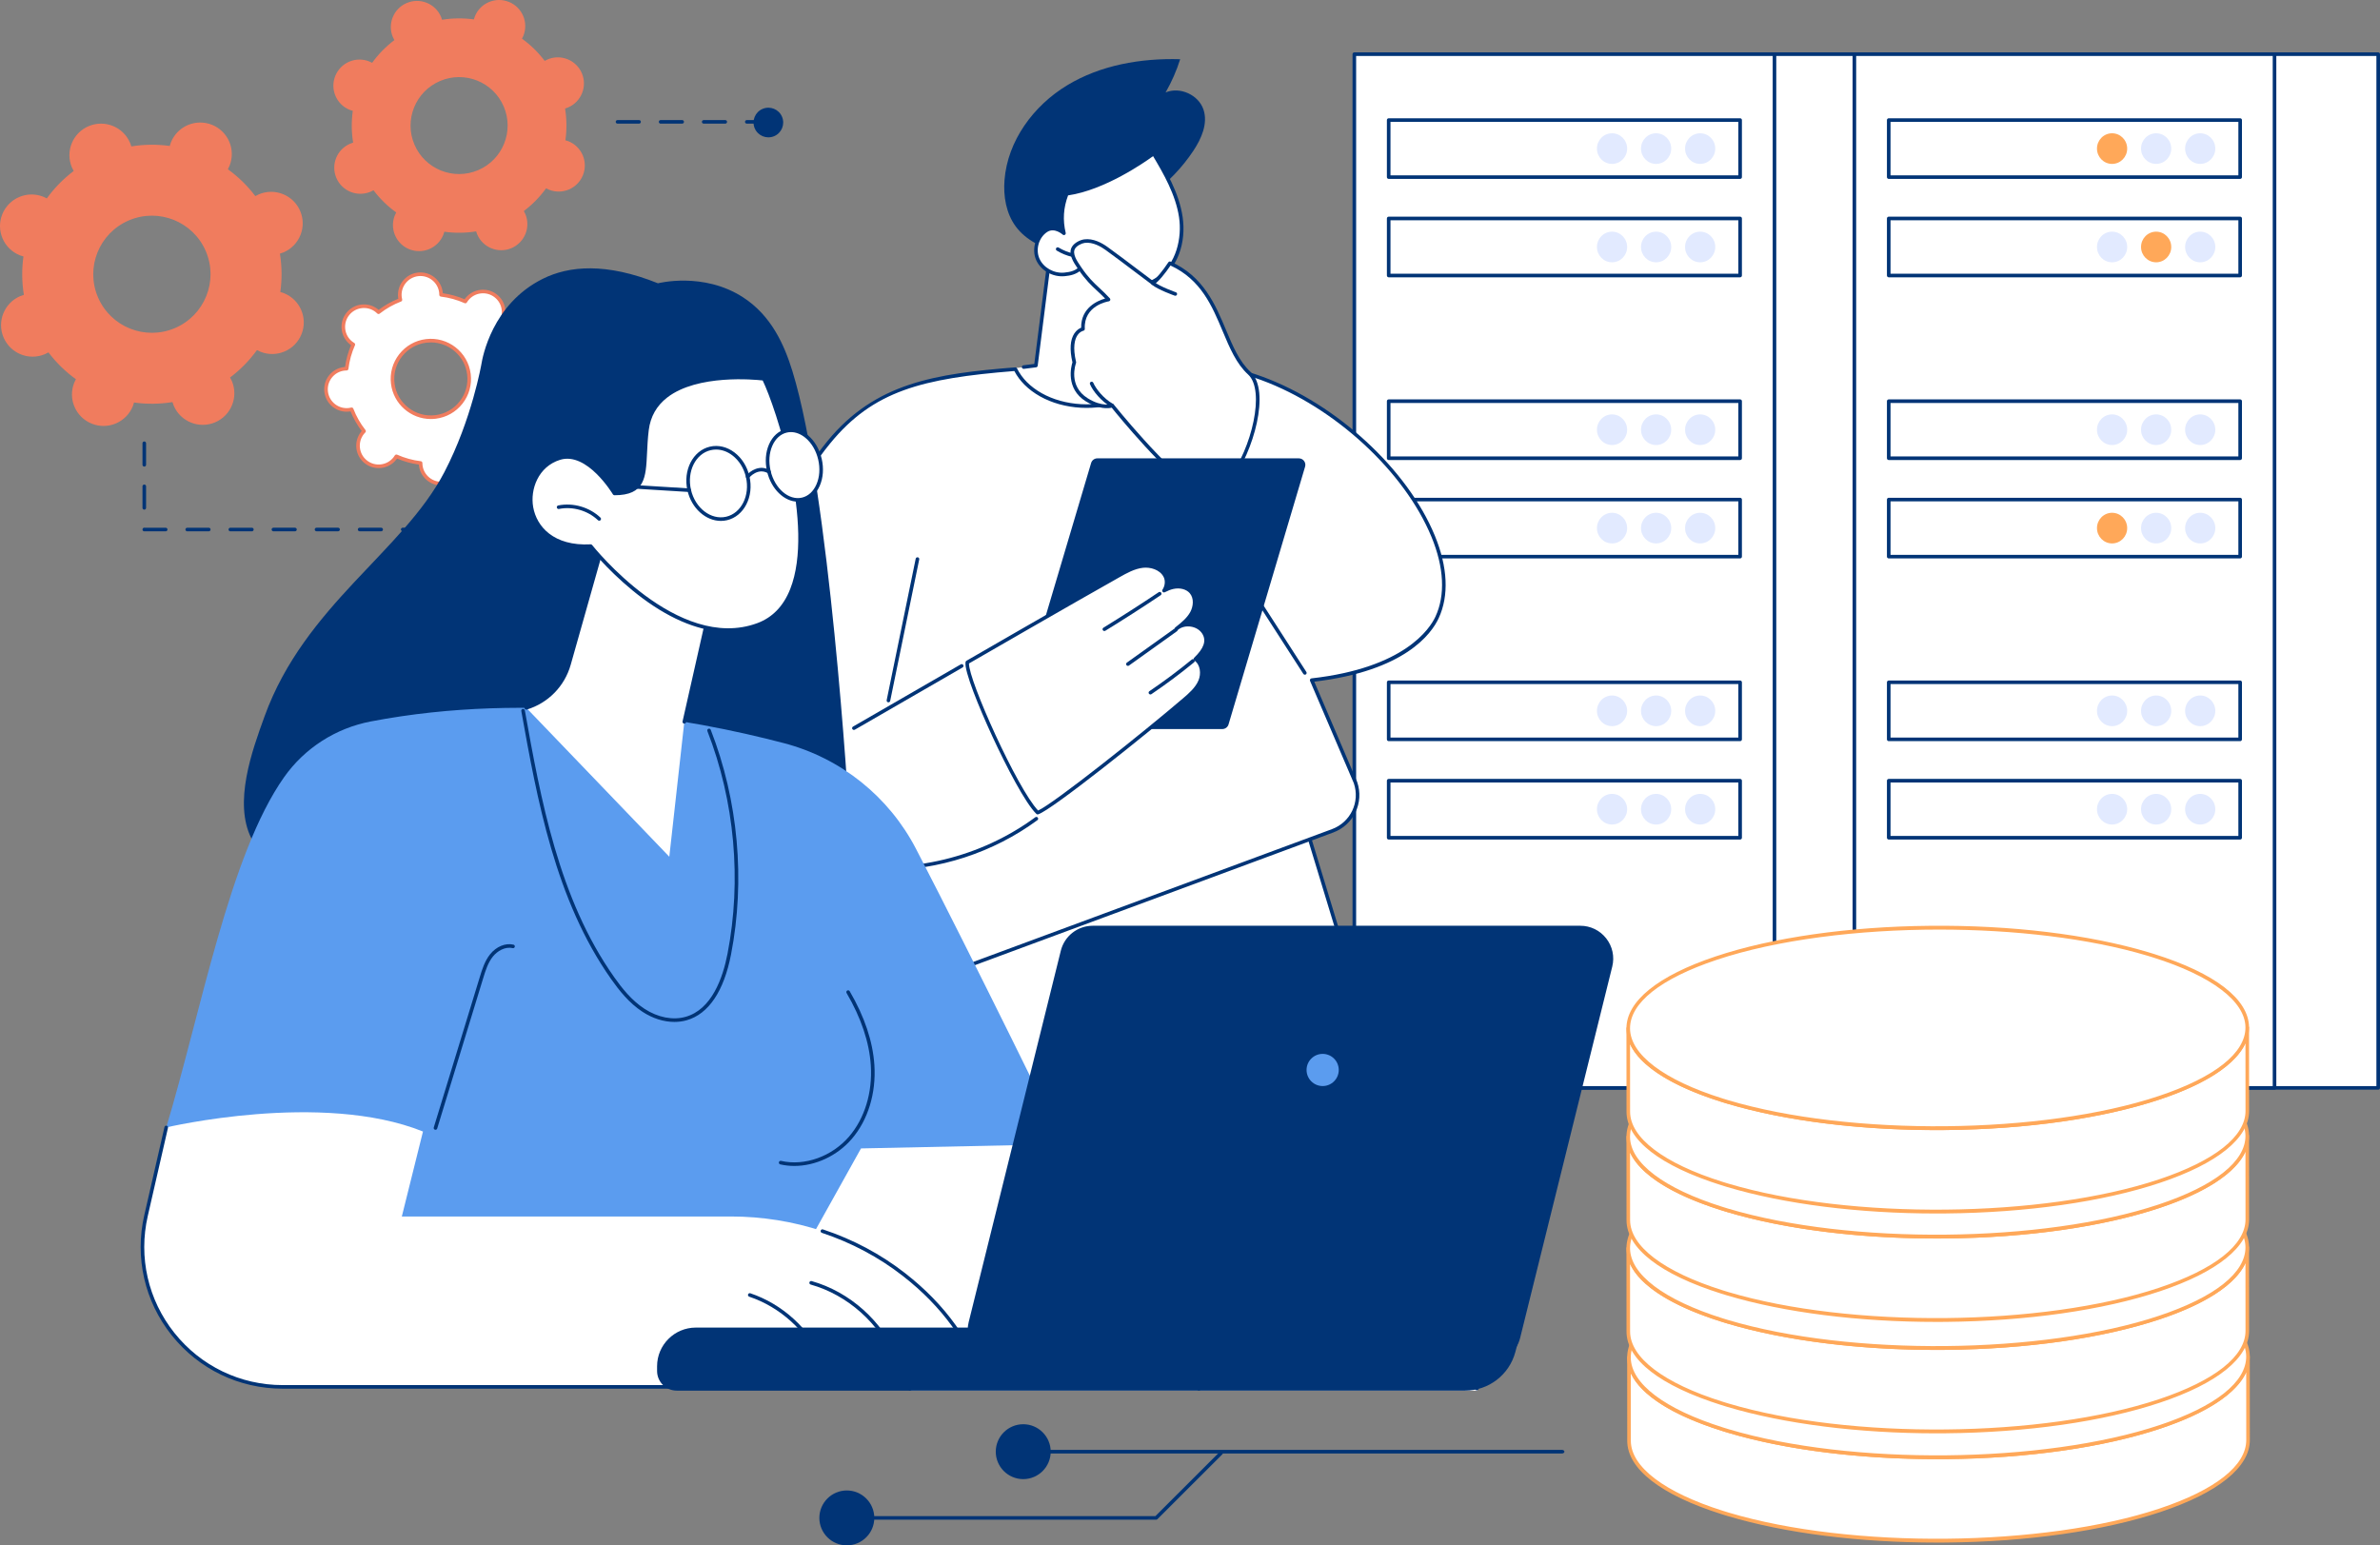 <svg width="616" height="400" viewBox="0 0 616 400" fill="none" xmlns="http://www.w3.org/2000/svg">
<rect x="0" y="0" width="616" height="400" fill="#808080" stroke="none"/>
<g clip-path="url(#clip0_3067_516)">
<path d="M150.595 18.948C149.128 15.517 145.154 13.924 141.717 15.389C141.462 15.498 141.219 15.626 140.984 15.762C139.299 13.533 137.311 11.604 135.101 10.012C135.232 9.775 135.355 9.529 135.458 9.272C136.852 5.81 135.17 1.876 131.704 0.487C128.238 -0.902 124.297 0.778 122.905 4.24C122.802 4.498 122.719 4.759 122.65 5.022C119.951 4.646 117.178 4.667 114.417 5.114C114.342 4.853 114.256 4.595 114.145 4.34C112.678 0.91 108.703 -0.684 105.267 0.782C101.831 2.248 100.234 6.217 101.701 9.648C101.81 9.903 101.938 10.146 102.074 10.381C99.841 12.065 97.908 14.051 96.315 16.26C96.076 16.13 95.831 16.008 95.573 15.905C92.107 14.515 88.167 16.196 86.775 19.658C85.381 23.12 87.063 27.054 90.529 28.443C90.787 28.546 91.048 28.627 91.312 28.697C90.934 31.392 90.952 34.16 91.4 36.919C91.139 36.995 90.879 37.081 90.623 37.192C87.187 38.658 85.59 42.628 87.057 46.058C88.524 49.488 92.498 51.082 95.935 49.616C96.19 49.507 96.433 49.379 96.668 49.243C98.353 51.473 100.341 53.401 102.551 54.993C102.42 55.23 102.297 55.476 102.194 55.733C100.8 59.196 102.482 63.129 105.948 64.518C109.414 65.907 113.355 64.227 114.747 60.765C114.85 60.508 114.933 60.246 115.002 59.983C117.701 60.359 120.474 60.338 123.235 59.891C123.31 60.152 123.398 60.41 123.507 60.665C124.974 64.096 128.949 65.689 132.385 64.223C135.821 62.757 137.418 58.788 135.951 55.358C135.842 55.102 135.714 54.859 135.578 54.625C137.811 52.941 139.744 50.954 141.337 48.745C141.576 48.875 141.821 48.997 142.078 49.101C145.545 50.49 149.485 48.809 150.877 45.347C152.271 41.885 150.589 37.951 147.123 36.562C146.865 36.459 146.604 36.378 146.34 36.309C146.718 33.613 146.7 30.845 146.252 28.086C146.513 28.011 146.773 27.924 147.029 27.813C150.465 26.349 152.062 22.378 150.595 18.948ZM130.38 27.573C133.103 33.944 130.137 41.316 123.757 44.039C117.376 46.763 109.996 43.804 107.272 37.433C104.549 31.061 107.515 23.689 113.895 20.966C120.274 18.244 127.656 21.201 130.38 27.573Z" fill="#F07C5E"/>
<path d="M138.608 94.735C138.247 91.809 135.576 89.73 132.646 90.091C132.428 90.118 132.215 90.163 132.006 90.213C131.215 88.151 130.128 86.251 128.798 84.56C128.95 84.407 129.095 84.25 129.23 84.075C131.047 81.75 130.632 78.395 128.303 76.581C125.975 74.767 122.616 75.183 120.799 77.508C120.663 77.681 120.545 77.861 120.434 78.045C118.467 77.169 116.356 76.579 114.161 76.314C114.161 76.1 114.152 75.884 114.124 75.666C113.763 72.739 111.092 70.661 108.162 71.022C105.231 71.382 103.149 74.047 103.51 76.974C103.537 77.192 103.582 77.404 103.633 77.611C101.567 78.402 99.666 79.487 97.971 80.816C97.819 80.665 97.659 80.519 97.486 80.383C95.158 78.57 91.799 78.985 89.982 81.31C88.165 83.635 88.58 86.99 90.909 88.804C91.082 88.939 91.262 89.057 91.447 89.168C90.57 91.132 89.978 93.239 89.713 95.431C89.498 95.431 89.282 95.44 89.064 95.469C86.133 95.829 84.051 98.495 84.412 101.421C84.774 104.347 87.444 106.426 90.375 106.065C90.593 106.039 90.805 105.994 91.012 105.943C91.804 108.005 92.891 109.905 94.221 111.597C94.069 111.749 93.924 111.907 93.788 112.082C91.972 114.407 92.387 117.761 94.716 119.575C97.044 121.389 100.403 120.974 102.22 118.649C102.355 118.476 102.474 118.295 102.585 118.111C104.552 118.987 106.663 119.577 108.857 119.842C108.857 120.056 108.867 120.273 108.895 120.491C109.256 123.417 111.927 125.496 114.857 125.135C117.788 124.774 119.87 122.107 119.508 119.182C119.482 118.964 119.437 118.752 119.386 118.545C121.451 117.754 123.353 116.669 125.047 115.341C125.2 115.491 125.36 115.638 125.533 115.773C127.861 117.587 131.22 117.171 133.037 114.846C134.854 112.521 134.438 109.166 132.11 107.353C131.937 107.217 131.756 107.099 131.572 106.988C132.448 105.024 133.041 102.917 133.306 100.725C133.521 100.725 133.737 100.716 133.955 100.688C136.887 100.327 138.969 97.662 138.608 94.735ZM121.367 96.863C122.038 102.297 118.171 107.247 112.73 107.918C107.289 108.589 102.331 104.729 101.66 99.295C100.988 93.862 104.855 88.911 110.296 88.24C115.737 87.569 120.693 91.429 121.367 96.863Z" fill="white"/>
<path d="M114.201 125.639C111.312 125.639 108.801 123.481 108.438 120.547C108.427 120.451 108.417 120.353 108.41 120.252C106.467 119.983 104.571 119.459 102.767 118.694C102.709 118.778 102.651 118.857 102.593 118.932C100.621 121.455 96.963 121.906 94.437 119.94C93.213 118.987 92.434 117.615 92.244 116.076C92.054 114.536 92.476 113.016 93.429 111.794C93.487 111.719 93.551 111.644 93.619 111.567C92.436 110.005 91.468 108.298 90.732 106.481C90.63 106.499 90.533 106.514 90.437 106.526C87.258 106.919 84.35 104.654 83.957 101.479C83.767 99.94 84.189 98.419 85.142 97.198C86.098 95.976 87.471 95.198 89.011 95.008C89.107 94.995 89.205 94.987 89.306 94.98C89.577 93.038 90.1 91.147 90.866 89.345C90.781 89.287 90.702 89.228 90.627 89.17C89.402 88.217 88.624 86.845 88.434 85.306C88.244 83.766 88.665 82.246 89.619 81.024C91.59 78.5 95.248 78.049 97.774 80.017C97.849 80.075 97.926 80.139 98.003 80.207C99.566 79.026 101.276 78.058 103.097 77.323C103.078 77.222 103.063 77.126 103.051 77.03C102.861 75.491 103.283 73.971 104.236 72.749C105.192 71.527 106.565 70.749 108.105 70.559C111.286 70.166 114.191 72.431 114.585 75.606C114.596 75.701 114.605 75.799 114.611 75.901C116.554 76.169 118.45 76.694 120.253 77.459C120.312 77.374 120.37 77.295 120.428 77.22C122.399 74.698 126.058 74.247 128.585 76.213C129.81 77.166 130.588 78.54 130.778 80.077C130.968 81.616 130.547 83.137 129.593 84.359C129.535 84.434 129.471 84.509 129.403 84.586C130.587 86.148 131.555 87.855 132.291 89.672C132.392 89.653 132.49 89.638 132.586 89.627C135.764 89.228 138.672 91.499 139.065 94.673C139.255 96.213 138.834 97.733 137.88 98.955C136.925 100.177 135.552 100.955 134.011 101.145C133.916 101.158 133.818 101.165 133.716 101.173C133.445 103.114 132.922 105.005 132.157 106.808C132.242 106.866 132.321 106.924 132.396 106.982C133.62 107.935 134.399 109.307 134.589 110.847C134.779 112.386 134.358 113.907 133.404 115.128C131.433 117.651 127.775 118.102 125.249 116.136C125.174 116.077 125.096 116.014 125.019 115.946C123.456 117.126 121.747 118.094 119.926 118.829C119.945 118.931 119.96 119.026 119.971 119.122C120.161 120.662 119.74 122.182 118.786 123.404C117.831 124.625 116.458 125.404 114.917 125.593C114.677 125.625 114.436 125.639 114.201 125.639ZM102.589 117.647C102.653 117.647 102.717 117.66 102.777 117.686C104.727 118.555 106.792 119.124 108.916 119.38C109.149 119.408 109.324 119.605 109.324 119.84C109.324 120.062 109.335 120.256 109.358 120.432C109.687 123.099 112.124 125 114.801 124.672C116.095 124.513 117.25 123.859 118.051 122.832C118.852 121.806 119.206 120.528 119.046 119.237C119.023 119.06 118.988 118.869 118.935 118.654C118.878 118.427 119.001 118.192 119.219 118.109C121.216 117.344 123.08 116.29 124.76 114.972C124.944 114.828 125.207 114.843 125.375 115.008C125.533 115.164 125.678 115.294 125.819 115.403C127.94 117.055 131.013 116.675 132.67 114.557C133.472 113.531 133.825 112.254 133.665 110.961C133.506 109.668 132.851 108.516 131.824 107.715C131.683 107.606 131.527 107.499 131.331 107.383C131.13 107.262 131.051 107.011 131.147 106.796C132.016 104.849 132.588 102.787 132.843 100.667C132.872 100.434 133.069 100.259 133.304 100.259C133.53 100.259 133.718 100.248 133.897 100.226C135.191 100.066 136.346 99.412 137.149 98.385C137.95 97.359 138.303 96.083 138.144 94.79C137.814 92.121 135.369 90.219 132.701 90.55C132.522 90.572 132.336 90.608 132.118 90.662C131.89 90.717 131.655 90.597 131.572 90.379C130.807 88.385 129.75 86.524 128.431 84.845C128.286 84.661 128.301 84.398 128.467 84.231C128.623 84.073 128.753 83.928 128.864 83.787C129.665 82.761 130.019 81.485 129.859 80.192C129.699 78.899 129.044 77.746 128.017 76.946C125.896 75.294 122.821 75.671 121.166 77.791C121.056 77.933 120.947 78.092 120.833 78.282C120.712 78.483 120.46 78.56 120.246 78.466C118.295 77.598 116.23 77.028 114.107 76.773C113.874 76.745 113.699 76.547 113.699 76.312C113.699 76.091 113.687 75.897 113.665 75.72C113.334 73.053 110.891 71.151 108.222 71.482C106.928 71.642 105.773 72.296 104.972 73.322C104.171 74.348 103.817 75.624 103.977 76.918C103.999 77.094 104.035 77.286 104.088 77.5C104.144 77.728 104.022 77.963 103.804 78.045C101.806 78.81 99.942 79.865 98.263 81.182C98.079 81.327 97.815 81.312 97.648 81.147C97.49 80.99 97.345 80.861 97.204 80.752C95.082 79.1 92.007 79.479 90.352 81.598C89.551 82.624 89.197 83.9 89.357 85.193C89.517 86.486 90.172 87.638 91.198 88.439C91.34 88.548 91.496 88.655 91.691 88.772C91.893 88.892 91.972 89.144 91.876 89.358C91.007 91.305 90.435 93.367 90.179 95.487C90.151 95.72 89.953 95.895 89.718 95.895C89.493 95.895 89.305 95.906 89.126 95.929C87.832 96.089 86.677 96.743 85.874 97.769C85.073 98.795 84.719 100.071 84.879 101.365C85.208 104.032 87.648 105.936 90.322 105.605C90.501 105.582 90.687 105.546 90.905 105.492C91.133 105.437 91.368 105.558 91.451 105.776C92.216 107.77 93.273 109.631 94.591 111.309C94.736 111.493 94.721 111.756 94.556 111.924C94.4 112.082 94.27 112.226 94.159 112.367C93.358 113.393 93.004 114.67 93.164 115.963C93.324 117.256 93.978 118.408 95.005 119.207C97.127 120.861 100.202 120.481 101.857 118.361C101.966 118.22 102.075 118.06 102.19 117.87C102.278 117.728 102.431 117.647 102.589 117.647ZM111.506 108.458C106.337 108.458 101.848 104.601 101.199 99.352C100.858 96.6 101.611 93.88 103.32 91.694C105.028 89.508 107.486 88.118 110.242 87.777C115.929 87.076 121.128 91.125 121.831 96.805C122.172 99.556 121.419 102.276 119.712 104.462C118.004 106.648 115.546 108.039 112.79 108.379C112.356 108.432 111.929 108.458 111.506 108.458ZM111.521 88.629C111.135 88.629 110.746 88.653 110.353 88.7C107.844 89.01 105.606 90.277 104.05 92.268C102.495 94.258 101.81 96.733 102.12 99.239C102.76 104.411 107.5 108.093 112.674 107.458C115.183 107.148 117.421 105.881 118.976 103.891C120.532 101.9 121.216 99.425 120.906 96.919C120.314 92.14 116.225 88.629 111.521 88.629Z" fill="#F07C5E"/>
<path d="M77.694 54.608C75.923 50.463 71.121 48.539 66.97 50.309C66.66 50.441 66.368 50.595 66.084 50.758C64.047 48.065 61.645 45.734 58.977 43.812C59.135 43.524 59.281 43.229 59.407 42.917C61.091 38.733 59.059 33.982 54.871 32.303C50.682 30.625 45.924 32.655 44.24 36.839C44.114 37.151 44.017 37.466 43.932 37.782C40.672 37.327 37.323 37.354 33.986 37.893C33.894 37.579 33.791 37.265 33.657 36.957C31.885 32.813 27.084 30.888 22.933 32.659C18.782 34.429 16.852 39.226 18.624 43.37C18.755 43.678 18.91 43.971 19.073 44.255C16.376 46.291 14.04 48.691 12.114 51.358C11.826 51.2 11.531 51.053 11.219 50.928C7.03 49.249 2.272 51.279 0.589 55.463C-1.091 59.648 0.94 64.4 5.127 66.078C5.439 66.204 5.755 66.302 6.071 66.387C5.614 69.642 5.639 72.987 6.177 76.32C5.862 76.412 5.548 76.517 5.238 76.649C1.087 78.419 -0.843 83.216 0.929 87.36C2.701 91.505 7.502 93.429 11.653 91.659C11.964 91.527 12.255 91.373 12.539 91.21C14.576 93.903 16.978 96.233 19.647 98.156C19.489 98.444 19.342 98.739 19.216 99.051C17.533 103.235 19.564 107.986 23.753 109.665C27.941 111.343 32.7 109.313 34.383 105.129C34.509 104.817 34.607 104.501 34.691 104.186C37.951 104.641 41.301 104.614 44.637 104.075C44.729 104.389 44.835 104.703 44.966 105.011C46.738 109.155 51.54 111.08 55.691 109.309C59.842 107.539 61.772 102.742 60 98.598C59.868 98.29 59.714 97.996 59.55 97.713C62.247 95.677 64.583 93.277 66.509 90.612C66.797 90.77 67.092 90.916 67.404 91.042C71.593 92.721 76.352 90.691 78.035 86.507C79.718 82.323 77.687 77.572 73.498 75.893C73.186 75.767 72.87 75.67 72.554 75.585C73.011 72.33 72.987 68.984 72.449 65.652C72.763 65.56 73.077 65.456 73.387 65.323C77.536 63.548 79.466 58.752 77.694 54.608ZM53.272 65.028C56.562 72.724 52.979 81.631 45.271 84.921C37.562 88.21 28.645 84.637 25.355 76.938C22.066 69.242 25.649 60.335 33.356 57.045C41.066 53.756 49.983 57.331 53.272 65.028Z" fill="#F07C5E"/>
<path d="M37.343 137.53C37.219 137.53 37.103 137.481 37.014 137.395C36.928 137.309 36.879 137.19 36.879 137.066C36.879 136.809 37.088 136.581 37.343 136.581C37.392 136.581 37.439 136.589 37.483 136.6L42.883 136.598C43.138 136.598 43.347 136.807 43.347 137.062C43.347 137.318 43.138 137.527 42.883 137.527L37.343 137.53ZM48.459 137.528C48.201 137.528 47.995 137.32 47.995 137.064C47.995 136.809 48.203 136.6 48.459 136.6L54.036 136.598C54.291 136.598 54.5 136.807 54.5 137.062C54.5 137.318 54.291 137.527 54.036 137.527L48.459 137.528ZM59.614 137.527C59.356 137.527 59.15 137.318 59.15 137.062C59.15 136.807 59.358 136.598 59.614 136.598L65.191 136.596C65.447 136.596 65.655 136.805 65.655 137.06C65.655 137.316 65.447 137.525 65.191 137.525L59.614 137.527ZM70.769 137.523C70.513 137.523 70.305 137.314 70.305 137.059C70.305 136.803 70.513 136.594 70.769 136.594H76.346C76.602 136.594 76.81 136.803 76.81 137.059C76.81 137.314 76.602 137.523 76.346 137.523H70.769ZM81.924 137.521C81.667 137.521 81.46 137.312 81.46 137.057C81.46 136.801 81.669 136.592 81.924 136.592L87.501 136.591C87.757 136.591 87.966 136.799 87.966 137.055C87.966 137.31 87.757 137.519 87.501 137.519L81.924 137.521ZM93.079 137.519C92.824 137.519 92.615 137.31 92.615 137.055C92.615 136.799 92.824 136.591 93.079 136.591H98.656C98.912 136.591 99.121 136.799 99.121 137.055C99.121 137.31 98.912 137.519 98.656 137.519H93.079ZM104.235 137.515C103.977 137.515 103.77 137.307 103.77 137.051C103.77 136.795 103.979 136.587 104.235 136.587L109.811 136.585C110.067 136.585 110.276 136.794 110.276 137.049C110.276 137.305 110.067 137.513 109.811 137.513L104.235 137.515ZM115.39 137.513C115.134 137.513 114.925 137.305 114.925 137.049C114.925 136.794 115.134 136.585 115.39 136.585H120.966C121.222 136.585 121.431 136.794 121.431 137.049C121.431 137.305 121.222 137.513 120.966 137.513H115.39ZM126.545 137.512C126.287 137.512 126.08 137.303 126.08 137.047C126.08 136.792 126.289 136.583 126.545 136.583L132.121 136.581C132.377 136.581 132.586 136.79 132.586 137.045C132.586 137.301 132.377 137.51 132.121 137.51L126.545 137.512ZM137.7 137.508C137.444 137.508 137.235 137.299 137.235 137.044C137.235 136.788 137.444 136.579 137.7 136.579H143.276C143.532 136.579 143.741 136.788 143.741 137.044C143.741 137.299 143.532 137.508 143.276 137.508H137.7ZM148.855 137.506C148.597 137.506 148.39 137.297 148.39 137.042C148.39 136.786 148.599 136.577 148.855 136.577L154.432 136.576C154.687 136.576 154.896 136.784 154.896 137.04C154.896 137.295 154.687 137.504 154.432 137.504L148.855 137.506ZM160.01 137.504C159.754 137.504 159.546 137.295 159.546 137.04C159.546 136.784 159.754 136.576 160.01 136.576H165.587C165.842 136.576 166.051 136.784 166.051 137.04C166.051 137.295 165.842 137.504 165.587 137.504H160.01ZM171.165 137.5C170.907 137.5 170.701 137.292 170.701 137.036C170.701 136.78 170.909 136.572 171.165 136.572L176.742 136.57C176.998 136.57 177.206 136.778 177.206 137.034C177.206 137.29 176.998 137.498 176.742 137.498L171.165 137.5ZM182.32 137.498C182.064 137.498 181.856 137.29 181.856 137.034C181.856 136.778 182.064 136.57 182.32 136.57H187.897C188.153 136.57 188.361 136.778 188.361 137.034C188.361 137.29 188.153 137.498 187.897 137.498H182.32ZM193.475 137.496C193.218 137.496 193.011 137.288 193.011 137.032C193.011 136.777 193.22 136.568 193.475 136.568L199.052 136.566C199.308 136.566 199.517 136.775 199.517 137.03C199.517 137.286 199.308 137.495 199.052 137.495L193.475 137.496ZM37.343 131.918C37.088 131.918 36.879 131.709 36.879 131.454V125.881C36.879 125.624 37.088 125.417 37.343 125.417C37.599 125.417 37.808 125.625 37.808 125.881V131.454C37.808 131.711 37.601 131.918 37.343 131.918ZM37.343 120.771C37.088 120.771 36.879 120.562 36.879 120.306V114.734C36.879 114.476 37.088 114.269 37.343 114.269C37.599 114.269 37.808 114.478 37.808 114.734V120.306C37.808 120.564 37.601 120.771 37.343 120.771Z" fill="#013476"/>
<path d="M198.868 32.006H193.291C193.035 32.006 192.826 31.798 192.826 31.542C192.826 31.285 193.035 31.078 193.291 31.078H198.868C199.123 31.078 199.332 31.287 199.332 31.542C199.334 31.8 199.125 32.006 198.868 32.006ZM187.713 32.006H182.136C181.88 32.006 181.671 31.798 181.671 31.542C181.671 31.285 181.88 31.078 182.136 31.078H187.713C187.968 31.078 188.177 31.287 188.177 31.542C188.179 31.8 187.97 32.006 187.713 32.006ZM176.559 32.006H170.983C170.727 32.006 170.518 31.798 170.518 31.542C170.518 31.285 170.727 31.078 170.983 31.078H176.559C176.815 31.078 177.024 31.287 177.024 31.542C177.024 31.8 176.815 32.006 176.559 32.006ZM165.404 32.006H159.828C159.572 32.006 159.363 31.798 159.363 31.542C159.363 31.285 159.572 31.078 159.828 31.078H165.404C165.66 31.078 165.869 31.287 165.869 31.542C165.869 31.8 165.66 32.006 165.404 32.006Z" fill="#013476"/>
<path d="M203.123 137.964C203.61 135.902 202.332 133.836 200.269 133.349C198.206 132.862 196.138 134.139 195.651 136.201C195.164 138.263 196.441 140.329 198.505 140.816C200.568 141.302 202.635 140.026 203.123 137.964Z" fill="#013476"/>
<path d="M200.342 35.259C202.3 34.448 203.231 32.204 202.419 30.247C201.608 28.289 199.362 27.36 197.404 28.171C195.445 28.981 194.515 31.225 195.326 33.183C196.137 35.14 198.383 36.07 200.342 35.259Z" fill="#013476"/>
<path d="M486.111 14.023H397.192V281.588H486.111V14.023Z" fill="white"/>
<path d="M486.113 282.052H397.192C396.936 282.052 396.727 281.844 396.727 281.588V14.023C396.727 13.766 396.936 13.559 397.192 13.559H486.113C486.369 13.559 486.577 13.768 486.577 14.023V281.588C486.577 281.844 486.369 282.052 486.113 282.052ZM397.656 281.124H485.646V14.487H397.656V281.124Z" fill="#013476"/>
<path d="M459.279 14.023H350.535V281.588H459.279V14.023Z" fill="white"/>
<path d="M459.277 282.052H350.533C350.277 282.052 350.068 281.844 350.068 281.588V14.023C350.068 13.766 350.277 13.559 350.533 13.559H459.277C459.533 13.559 459.742 13.768 459.742 14.023V281.588C459.742 281.844 459.535 282.052 459.277 282.052ZM350.999 281.124H458.813V14.487H350.999V281.124Z" fill="#013476"/>
<path d="M359.427 45.844L450.387 45.844V31.076L359.427 31.076V45.844Z" fill="white"/>
<path d="M450.385 46.309H359.425C359.169 46.309 358.961 46.101 358.961 45.845V31.078C358.961 30.822 359.169 30.614 359.425 30.614H450.385C450.641 30.614 450.85 30.822 450.85 31.078V45.845C450.852 46.101 450.643 46.309 450.385 46.309ZM359.89 45.379H449.921V31.54H359.89V45.379Z" fill="#013476"/>
<path d="M440.043 42.426C442.201 42.426 443.951 40.651 443.951 38.461C443.951 36.27 442.201 34.495 440.043 34.495C437.884 34.495 436.134 36.27 436.134 38.461C436.134 40.651 437.884 42.426 440.043 42.426Z" fill="#E2EAFF"/>
<path d="M428.637 42.426C430.796 42.426 432.546 40.651 432.546 38.461C432.546 36.27 430.796 34.495 428.637 34.495C426.479 34.495 424.729 36.27 424.729 38.461C424.729 40.651 426.479 42.426 428.637 42.426Z" fill="#E2EAFF"/>
<path d="M417.234 42.426C419.393 42.426 421.142 40.651 421.142 38.461C421.142 36.27 419.393 34.495 417.234 34.495C415.076 34.495 413.326 36.27 413.326 38.461C413.326 40.651 415.076 42.426 417.234 42.426Z" fill="#E2EAFF"/>
<path d="M359.427 71.311L450.387 71.311V56.544L359.427 56.544V71.311Z" fill="white"/>
<path d="M450.385 71.777H359.425C359.169 71.777 358.961 71.568 358.961 71.313V56.545C358.961 56.29 359.169 56.081 359.425 56.081H450.385C450.641 56.081 450.85 56.29 450.85 56.545V71.313C450.852 71.568 450.643 71.777 450.385 71.777ZM359.89 70.849H449.921V57.01H359.89V70.849Z" fill="#013476"/>
<path d="M436.134 63.928C436.134 61.739 437.883 59.962 440.043 59.962C442.202 59.962 443.951 61.739 443.951 63.928C443.951 66.118 442.202 67.894 440.043 67.894C437.885 67.894 436.134 66.118 436.134 63.928Z" fill="#E2EAFF"/>
<path d="M424.731 63.928C424.731 61.739 426.48 59.962 428.639 59.962C430.798 59.962 432.548 61.739 432.548 63.928C432.548 66.118 430.798 67.894 428.639 67.894C426.48 67.894 424.731 66.118 424.731 63.928Z" fill="#E2EAFF"/>
<path d="M413.326 63.928C413.326 61.739 415.075 59.962 417.234 59.962C419.393 59.962 421.142 61.739 421.142 63.928C421.142 66.118 419.393 67.894 417.234 67.894C415.075 67.894 413.326 66.118 413.326 63.928Z" fill="#E2EAFF"/>
<path d="M359.427 191.375H450.387V176.607H359.427V191.375Z" fill="white"/>
<path d="M450.385 191.839H359.425C359.169 191.839 358.961 191.63 358.961 191.375V176.607C358.961 176.352 359.169 176.143 359.425 176.143H450.385C450.641 176.143 450.85 176.352 450.85 176.607V191.375C450.852 191.63 450.643 191.839 450.385 191.839ZM359.89 190.909H449.921V177.07H359.89V190.909Z" fill="#013476"/>
<path d="M436.134 183.99C436.134 181.801 437.883 180.024 440.043 180.024C442.202 180.024 443.951 181.801 443.951 183.99C443.951 186.18 442.202 187.956 440.043 187.956C437.885 187.956 436.134 186.18 436.134 183.99Z" fill="#E2EAFF"/>
<path d="M424.731 183.99C424.731 181.801 426.48 180.024 428.639 180.024C430.798 180.024 432.548 181.801 432.548 183.99C432.548 186.18 430.798 187.956 428.639 187.956C426.48 187.956 424.731 186.18 424.731 183.99Z" fill="#E2EAFF"/>
<path d="M413.326 183.99C413.326 181.801 415.075 180.024 417.234 180.024C419.393 180.024 421.142 181.801 421.142 183.99C421.142 186.18 419.393 187.956 417.234 187.956C415.075 187.956 413.326 186.18 413.326 183.99Z" fill="#E2EAFF"/>
<path d="M359.427 216.842H450.387V202.075H359.427V216.842Z" fill="white"/>
<path d="M450.385 217.307H359.425C359.169 217.307 358.961 217.098 358.961 216.842V202.075C358.961 201.819 359.169 201.611 359.425 201.611H450.385C450.641 201.611 450.85 201.819 450.85 202.075V216.842C450.852 217.098 450.643 217.307 450.385 217.307ZM359.89 216.376H449.921V202.537H359.89V216.376Z" fill="#013476"/>
<path d="M440.043 213.424C442.201 213.424 443.951 211.648 443.951 209.458C443.951 207.267 442.201 205.492 440.043 205.492C437.884 205.492 436.134 207.267 436.134 209.458C436.134 211.648 437.884 213.424 440.043 213.424Z" fill="#E2EAFF"/>
<path d="M428.637 213.424C430.796 213.424 432.546 211.648 432.546 209.458C432.546 207.267 430.796 205.492 428.637 205.492C426.479 205.492 424.729 207.267 424.729 209.458C424.729 211.648 426.479 213.424 428.637 213.424Z" fill="#E2EAFF"/>
<path d="M417.234 213.424C419.393 213.424 421.142 211.648 421.142 209.458C421.142 207.267 419.393 205.492 417.234 205.492C415.076 205.492 413.326 207.267 413.326 209.458C413.326 211.648 415.076 213.424 417.234 213.424Z" fill="#E2EAFF"/>
<path d="M359.427 118.609L450.387 118.609V103.842L359.427 103.842V118.609Z" fill="white"/>
<path d="M450.385 119.073H359.425C359.169 119.073 358.961 118.865 358.961 118.609V103.842C358.961 103.586 359.169 103.377 359.425 103.377H450.385C450.641 103.377 450.85 103.586 450.85 103.842V118.609C450.852 118.867 450.643 119.073 450.385 119.073ZM359.89 118.145H449.921V104.306H359.89V118.145Z" fill="#013476"/>
<path d="M440.043 115.192C442.201 115.192 443.951 113.417 443.951 111.226C443.951 109.036 442.201 107.261 440.043 107.261C437.884 107.261 436.134 109.036 436.134 111.226C436.134 113.417 437.884 115.192 440.043 115.192Z" fill="#E2EAFF"/>
<path d="M428.637 115.192C430.796 115.192 432.546 113.417 432.546 111.226C432.546 109.036 430.796 107.261 428.637 107.261C426.479 107.261 424.729 109.036 424.729 111.226C424.729 113.417 426.479 115.192 428.637 115.192Z" fill="#E2EAFF"/>
<path d="M417.234 115.192C419.393 115.192 421.142 113.417 421.142 111.226C421.142 109.036 419.393 107.261 417.234 107.261C415.076 107.261 413.326 109.036 413.326 111.226C413.326 113.417 415.076 115.192 417.234 115.192Z" fill="#E2EAFF"/>
<path d="M359.427 144.077H450.387V129.31H359.427V144.077Z" fill="white"/>
<path d="M450.385 144.541H359.425C359.169 144.541 358.961 144.332 358.961 144.077V129.309C358.961 129.054 359.169 128.845 359.425 128.845H450.385C450.641 128.845 450.85 129.054 450.85 129.309V144.077C450.852 144.334 450.643 144.541 450.385 144.541ZM359.89 143.612H449.921V129.773H359.89V143.612Z" fill="#013476"/>
<path d="M436.134 136.694C436.134 134.504 437.883 132.728 440.043 132.728C442.202 132.728 443.951 134.504 443.951 136.694C443.951 138.884 442.202 140.66 440.043 140.66C437.885 140.66 436.134 138.884 436.134 136.694Z" fill="#E2EAFF"/>
<path d="M424.731 136.694C424.731 134.504 426.48 132.728 428.639 132.728C430.798 132.728 432.548 134.504 432.548 136.694C432.548 138.884 430.798 140.66 428.639 140.66C426.48 140.66 424.731 138.884 424.731 136.694Z" fill="#E2EAFF"/>
<path d="M413.326 136.694C413.326 134.504 415.075 132.728 417.234 132.728C419.393 132.728 421.142 134.504 421.142 136.694C421.142 138.884 419.393 140.66 417.234 140.66C415.075 140.66 413.326 138.884 413.326 136.694Z" fill="#E2EAFF"/>
<path d="M615.533 14.023H526.614V281.588H615.533V14.023Z" fill="white"/>
<path d="M615.533 282.052H526.612C526.356 282.052 526.148 281.844 526.148 281.588V14.023C526.148 13.766 526.356 13.559 526.612 13.559H615.533C615.789 13.559 615.998 13.768 615.998 14.023V281.588C616 281.844 615.791 282.052 615.533 282.052ZM527.079 281.124H615.069V14.487H527.079V281.124Z" fill="#013476"/>
<path d="M588.702 14.023H479.957V281.588H588.702V14.023Z" fill="white"/>
<path d="M588.7 282.052H479.955C479.699 282.052 479.49 281.844 479.49 281.588V14.023C479.49 13.766 479.699 13.559 479.955 13.559H588.7C588.956 13.559 589.164 13.768 589.164 14.023V281.588C589.164 281.844 588.958 282.052 588.7 282.052ZM480.422 281.124H588.235V14.487H480.422V281.124Z" fill="#013476"/>
<path d="M488.849 45.844L579.809 45.844V31.076L488.849 31.076V45.844Z" fill="white"/>
<path d="M579.807 46.309H488.848C488.592 46.309 488.383 46.101 488.383 45.845V31.078C488.383 30.822 488.592 30.614 488.848 30.614H579.807C580.063 30.614 580.272 30.822 580.272 31.078V45.845C580.274 46.101 580.065 46.309 579.807 46.309ZM489.312 45.379H579.343V31.54H489.312V45.379Z" fill="#013476"/>
<path d="M569.465 42.426C571.623 42.426 573.373 40.651 573.373 38.461C573.373 36.27 571.623 34.495 569.465 34.495C567.306 34.495 565.557 36.27 565.557 38.461C565.557 40.651 567.306 42.426 569.465 42.426Z" fill="#E2EAFF"/>
<path d="M558.06 42.426C560.218 42.426 561.968 40.651 561.968 38.461C561.968 36.27 560.218 34.495 558.06 34.495C555.901 34.495 554.151 36.27 554.151 38.461C554.151 40.651 555.901 42.426 558.06 42.426Z" fill="#E2EAFF"/>
<path d="M546.656 42.426C548.815 42.426 550.565 40.651 550.565 38.461C550.565 36.27 548.815 34.495 546.656 34.495C544.498 34.495 542.748 36.27 542.748 38.461C542.748 40.651 544.498 42.426 546.656 42.426Z" fill="#FFA859"/>
<path d="M488.849 71.311L579.809 71.311V56.544L488.849 56.544V71.311Z" fill="white"/>
<path d="M579.807 71.777H488.848C488.592 71.777 488.383 71.568 488.383 71.313V56.545C488.383 56.29 488.592 56.081 488.848 56.081H579.807C580.063 56.081 580.272 56.29 580.272 56.545V71.313C580.274 71.568 580.065 71.777 579.807 71.777ZM489.312 70.849H579.343V57.01H489.312V70.849Z" fill="#013476"/>
<path d="M565.557 63.928C565.557 61.739 567.306 59.962 569.465 59.962C571.624 59.962 573.373 61.739 573.373 63.928C573.373 66.118 571.624 67.894 569.465 67.894C567.306 67.894 565.557 66.118 565.557 63.928Z" fill="#E2EAFF"/>
<path d="M554.153 63.928C554.153 61.739 555.902 59.962 558.062 59.962C560.221 59.962 561.97 61.739 561.97 63.928C561.97 66.118 560.221 67.894 558.062 67.894C555.902 67.894 554.153 66.118 554.153 63.928Z" fill="#FFA859"/>
<path d="M542.748 63.928C542.748 61.739 544.497 59.962 546.656 59.962C548.816 59.962 550.565 61.739 550.565 63.928C550.565 66.118 548.816 67.894 546.656 67.894C544.497 67.894 542.748 66.118 542.748 63.928Z" fill="#E2EAFF"/>
<path d="M488.849 191.375H579.809V176.607H488.849V191.375Z" fill="white"/>
<path d="M579.807 191.839H488.848C488.592 191.839 488.383 191.63 488.383 191.375V176.607C488.383 176.352 488.592 176.143 488.848 176.143H579.807C580.063 176.143 580.272 176.352 580.272 176.607V191.375C580.274 191.63 580.065 191.839 579.807 191.839ZM489.312 190.909H579.343V177.07H489.312V190.909Z" fill="#013476"/>
<path d="M565.557 183.99C565.557 181.801 567.306 180.024 569.465 180.024C571.624 180.024 573.373 181.801 573.373 183.99C573.373 186.18 571.624 187.956 569.465 187.956C567.306 187.956 565.557 186.18 565.557 183.99Z" fill="#E2EAFF"/>
<path d="M554.153 183.99C554.153 181.801 555.902 180.024 558.062 180.024C560.221 180.024 561.97 181.801 561.97 183.99C561.97 186.18 560.221 187.956 558.062 187.956C555.902 187.956 554.153 186.18 554.153 183.99Z" fill="#E2EAFF"/>
<path d="M542.748 183.99C542.748 181.801 544.497 180.024 546.656 180.024C548.816 180.024 550.565 181.801 550.565 183.99C550.565 186.18 548.816 187.956 546.656 187.956C544.497 187.956 542.748 186.18 542.748 183.99Z" fill="#E2EAFF"/>
<path d="M488.849 216.842H579.809V202.075H488.849V216.842Z" fill="white"/>
<path d="M579.807 217.307H488.848C488.592 217.307 488.383 217.098 488.383 216.842V202.075C488.383 201.819 488.592 201.611 488.848 201.611H579.807C580.063 201.611 580.272 201.819 580.272 202.075V216.842C580.274 217.098 580.065 217.307 579.807 217.307ZM489.312 216.376H579.343V202.537H489.312V216.376Z" fill="#013476"/>
<path d="M569.465 213.424C571.623 213.424 573.373 211.648 573.373 209.458C573.373 207.267 571.623 205.492 569.465 205.492C567.306 205.492 565.557 207.267 565.557 209.458C565.557 211.648 567.306 213.424 569.465 213.424Z" fill="#E2EAFF"/>
<path d="M558.06 213.424C560.218 213.424 561.968 211.648 561.968 209.458C561.968 207.267 560.218 205.492 558.06 205.492C555.901 205.492 554.151 207.267 554.151 209.458C554.151 211.648 555.901 213.424 558.06 213.424Z" fill="#E2EAFF"/>
<path d="M546.656 213.424C548.815 213.424 550.565 211.648 550.565 209.458C550.565 207.267 548.815 205.492 546.656 205.492C544.498 205.492 542.748 207.267 542.748 209.458C542.748 211.648 544.498 213.424 546.656 213.424Z" fill="#E2EAFF"/>
<path d="M488.849 118.609L579.809 118.609V103.842L488.849 103.842V118.609Z" fill="white"/>
<path d="M579.807 119.073H488.848C488.592 119.073 488.383 118.865 488.383 118.609V103.842C488.383 103.586 488.592 103.377 488.848 103.377H579.807C580.063 103.377 580.272 103.586 580.272 103.842V118.609C580.274 118.867 580.065 119.073 579.807 119.073ZM489.312 118.145H579.343V104.306H489.312V118.145Z" fill="#013476"/>
<path d="M569.465 115.192C571.623 115.192 573.373 113.417 573.373 111.226C573.373 109.036 571.623 107.261 569.465 107.261C567.306 107.261 565.557 109.036 565.557 111.226C565.557 113.417 567.306 115.192 569.465 115.192Z" fill="#E2EAFF"/>
<path d="M558.06 115.192C560.218 115.192 561.968 113.417 561.968 111.226C561.968 109.036 560.218 107.261 558.06 107.261C555.901 107.261 554.151 109.036 554.151 111.226C554.151 113.417 555.901 115.192 558.06 115.192Z" fill="#E2EAFF"/>
<path d="M546.656 115.192C548.815 115.192 550.565 113.417 550.565 111.226C550.565 109.036 548.815 107.261 546.656 107.261C544.498 107.261 542.748 109.036 542.748 111.226C542.748 113.417 544.498 115.192 546.656 115.192Z" fill="#E2EAFF"/>
<path d="M488.849 144.077H579.809V129.31H488.849V144.077Z" fill="white"/>
<path d="M579.807 144.541H488.848C488.592 144.541 488.383 144.332 488.383 144.077V129.309C488.383 129.054 488.592 128.845 488.848 128.845H579.807C580.063 128.845 580.272 129.054 580.272 129.309V144.077C580.274 144.334 580.065 144.541 579.807 144.541ZM489.312 143.612H579.343V129.773H489.312V143.612Z" fill="#013476"/>
<path d="M565.557 136.694C565.557 134.504 567.306 132.728 569.465 132.728C571.624 132.728 573.373 134.504 573.373 136.694C573.373 138.884 571.624 140.66 569.465 140.66C567.306 140.66 565.557 138.884 565.557 136.694Z" fill="#E2EAFF"/>
<path d="M554.153 136.694C554.153 134.504 555.902 132.728 558.062 132.728C560.221 132.728 561.97 134.504 561.97 136.694C561.97 138.884 560.221 140.66 558.062 140.66C555.902 140.66 554.153 138.884 554.153 136.694Z" fill="#E2EAFF"/>
<path d="M542.748 136.694C542.748 134.504 544.497 132.728 546.656 132.728C548.816 132.728 550.565 134.504 550.565 136.694C550.565 138.884 548.816 140.66 546.656 140.66C544.497 140.66 542.748 138.884 542.748 136.694Z" fill="#FFA859"/>
<path d="M382.426 359.951L337.726 213.038L287.464 196.209L238.658 230.666L235.525 359.951H382.426Z" fill="white"/>
<path d="M235.536 359.942C235.532 359.942 235.529 359.942 235.525 359.942C235.269 359.936 235.066 359.722 235.072 359.466L238.194 230.655C238.198 230.508 238.271 230.371 238.389 230.287L287.195 195.831C287.315 195.747 287.469 195.724 287.61 195.769L337.873 212.597C338.016 212.644 338.127 212.758 338.17 212.901L382.668 359.273C382.744 359.519 382.604 359.778 382.358 359.851C382.112 359.927 381.852 359.788 381.779 359.541L337.352 213.399L287.541 196.722L239.119 230.907L236.003 359.485C235.995 359.741 235.788 359.942 235.536 359.942Z" fill="#013476"/>
<path d="M310.312 359.942C310.079 359.942 309.877 359.767 309.851 359.53L300.842 281.68C300.522 278.921 301.628 276.237 303.799 274.5L308.123 271.044C308.322 270.884 308.615 270.916 308.775 271.117C308.935 271.318 308.903 271.61 308.702 271.77L304.378 275.226C302.459 276.762 301.481 279.134 301.764 281.573L310.773 359.423C310.803 359.679 310.62 359.908 310.364 359.938C310.348 359.942 310.331 359.942 310.312 359.942Z" fill="#013476"/>
<path d="M308.843 39.066C310.955 35.893 312.696 31.973 311.487 28.36C310.21 24.545 305.395 22.366 301.684 23.926C303.247 21.207 304.515 18.32 305.457 15.328C295.301 15.034 284.855 16.827 276.169 22.098C267.484 27.366 260.797 36.453 259.992 46.575C259.658 50.785 260.397 55.23 262.908 58.628C265.544 62.197 269.818 64.218 274.125 65.293C279.731 66.693 285.914 66.652 291.022 63.953C294.471 62.13 297.285 58.949 298.502 55.23C298.81 54.284 299.017 53.303 299.094 52.311C299.151 51.595 298.788 50.275 299.064 49.646C299.392 48.898 300.787 48.151 301.402 47.606C302.279 46.83 303.123 46.018 303.936 45.174C305.749 43.289 307.394 41.242 308.843 39.066Z" fill="#013476"/>
<path d="M299.469 39.479C299.35 39.479 299.232 39.434 299.141 39.344C298.959 39.164 298.957 38.868 299.138 38.688C301.259 36.549 302.83 33.89 303.68 30.999C303.753 30.753 304.009 30.612 304.257 30.685C304.504 30.756 304.645 31.016 304.571 31.262C303.68 34.299 302.028 37.094 299.798 39.344C299.708 39.434 299.587 39.479 299.469 39.479Z" fill="#013476"/>
<path d="M298.534 94.282L292.852 93.664L294.349 74.281C294.349 74.281 289.628 50.657 271.448 68.298L268.117 94.615L262.772 95.288C262.772 95.288 264.939 107.563 280.2 107.529C293.162 107.499 298.762 103.129 298.534 94.282Z" fill="white"/>
<path d="M264.939 95.478C264.708 95.478 264.508 95.307 264.478 95.072C264.446 94.818 264.627 94.585 264.881 94.553L267.702 94.198L270.988 68.238C271.001 68.133 271.05 68.037 271.125 67.963C276.775 62.481 281.761 60.361 285.942 61.661C292.645 63.746 294.72 73.764 294.804 74.19C294.812 74.232 294.816 74.275 294.812 74.316L293.349 93.251L296.249 93.566C296.505 93.595 296.689 93.824 296.661 94.078C296.632 94.333 296.405 94.516 296.149 94.489L292.801 94.125C292.551 94.098 292.369 93.876 292.387 93.626L293.881 74.309C293.7 73.476 291.586 64.385 285.664 62.545C281.861 61.364 277.226 63.372 271.888 68.514L268.58 94.673C268.554 94.884 268.388 95.049 268.178 95.076L264.999 95.476C264.978 95.478 264.96 95.478 264.939 95.478Z" fill="#013476"/>
<path d="M279.867 69.202C282.59 71.537 285.833 73.343 289.359 74.01C292.884 74.677 296.7 74.134 299.691 72.151C304.694 68.834 306.509 62.103 305.625 56.169C304.741 50.236 301.656 44.889 298.585 39.733C298.585 39.733 286.871 48.706 276.113 50.153C274.744 53.642 274.584 57.047 275.377 60.383C275.377 60.383 272.989 58.214 270.794 59.647C268.422 61.194 267.467 64.53 268.608 67.12C269.752 69.71 272.716 71.3 275.535 71.022C277.125 70.864 278.586 70.555 279.867 69.202Z" fill="white"/>
<path d="M292.243 74.745C291.261 74.745 290.266 74.653 289.273 74.465C286.053 73.856 282.818 72.254 279.891 69.83C278.513 71.093 276.952 71.347 275.579 71.484C272.492 71.788 269.385 70.031 268.181 67.308C266.951 64.52 268.006 60.908 270.538 59.258C272.093 58.243 273.692 58.78 274.689 59.34C274.149 56.179 274.48 53.038 275.678 49.984C275.74 49.826 275.881 49.715 276.049 49.693C286.564 48.277 298.184 39.453 298.301 39.365C298.406 39.284 298.541 39.252 298.671 39.276C298.801 39.301 298.916 39.382 298.983 39.494C301.733 44.109 305.154 49.852 306.085 56.1C307.103 62.938 304.695 69.39 299.948 72.536C297.763 73.986 295.06 74.745 292.243 74.745ZM279.867 68.738C279.974 68.738 280.081 68.775 280.17 68.851C283.059 71.326 286.265 72.952 289.446 73.555C293.049 74.237 296.689 73.585 299.433 71.766C304.49 68.413 305.956 61.551 305.164 56.239C304.289 50.367 301.105 44.881 298.445 40.413C296.266 42.002 285.983 49.183 276.446 50.576C275.24 53.781 275.037 56.957 275.827 60.278C275.874 60.475 275.785 60.68 275.611 60.786C275.436 60.889 275.214 60.867 275.061 60.731C274.975 60.652 272.906 58.823 271.044 60.038C268.879 61.451 267.974 64.545 269.03 66.934C270.075 69.302 272.786 70.826 275.485 70.561C277.157 70.396 278.417 70.057 279.526 68.885C279.62 68.787 279.743 68.738 279.867 68.738Z" fill="#013476"/>
<path d="M277.612 66.505C277.578 66.505 277.542 66.501 277.506 66.494C276.096 66.169 274.753 65.622 273.513 64.87C273.293 64.736 273.224 64.451 273.357 64.233C273.491 64.013 273.777 63.943 273.995 64.077C275.148 64.776 276.399 65.285 277.713 65.59C277.964 65.648 278.12 65.896 278.061 66.146C278.014 66.36 277.822 66.505 277.612 66.505Z" fill="#013476"/>
<path d="M371.94 159.82C380.699 140.989 355.464 108.597 326.697 97.974C315.694 93.91 305.581 93.551 298.568 93.959C297.957 95.914 297.082 97.805 295.782 99.4C293.277 102.481 289.275 104.176 285.434 104.785C281.746 105.372 277.868 105.172 274.268 104.169C271.031 103.267 267.875 101.63 265.481 99.244C264.38 98.149 263.481 96.901 262.802 95.546C240.428 97.323 226.339 100.034 214.518 114.455C199.285 133.038 186.59 167.999 190.289 190.072C193.989 212.145 204.142 218.976 217.1 223.225L216.534 235.162C215.906 248.385 228.993 257.955 241.416 253.356L344.89 215.049C349.923 213.185 352.562 207.659 350.843 202.579C347.061 193.734 343.277 184.89 339.494 176.045C365.209 173.155 370.938 161.975 371.94 159.82Z" fill="white"/>
<path d="M234.985 254.98C231.024 254.98 227.108 253.734 223.807 251.32C218.66 247.558 215.769 241.509 216.072 235.143L216.623 223.56C203.137 219.068 193.428 211.599 189.834 190.153C188.089 179.733 189.876 165.761 194.867 150.813C199.562 136.756 206.594 123.398 214.163 114.166C226.546 99.06 242.119 96.73 262.768 95.089C262.956 95.074 263.135 95.175 263.22 95.344C263.882 96.666 264.755 97.869 265.81 98.923C268.01 101.116 270.978 102.778 274.394 103.729C277.905 104.706 281.697 104.915 285.363 104.334C287.857 103.938 292.478 102.733 295.421 99.115C296.568 97.705 297.452 95.974 298.124 93.828C298.182 93.643 298.348 93.514 298.54 93.502C308.495 92.922 318.021 94.281 326.857 97.543C346 104.612 364.295 121.496 371.35 138.603C374.724 146.785 375.074 154.19 372.361 160.021C370.488 164.048 363.616 173.653 340.168 176.444L351.272 202.404C353.096 207.794 350.36 213.529 345.054 215.493L241.579 253.799C239.435 254.589 237.203 254.98 234.985 254.98ZM262.533 96.036C238.619 97.955 226.032 101.148 214.881 114.752C200.151 132.724 186.94 167.247 190.752 189.999C194.299 211.162 203.91 218.414 217.249 222.787C217.448 222.853 217.578 223.041 217.569 223.252L217.001 235.188C216.713 241.242 219.463 246.994 224.358 250.572C229.252 254.151 235.57 255.031 241.258 252.925L344.732 214.619C349.562 212.83 352.056 207.608 350.407 202.733L339.069 176.233C339.011 176.098 339.02 175.944 339.096 175.816C339.169 175.69 339.299 175.606 339.445 175.589C363.582 172.875 370.097 162.684 371.521 159.626C374.12 154.036 373.765 146.888 370.494 138.953C363.531 122.069 345.456 105.398 326.539 98.412C317.919 95.228 308.626 93.882 298.918 94.408C298.224 96.53 297.315 98.263 296.147 99.697C293.008 103.556 288.137 104.832 285.511 105.249C281.716 105.853 277.785 105.635 274.147 104.622C270.579 103.627 267.47 101.883 265.157 99.579C264.102 98.526 263.222 97.337 262.533 96.036Z" fill="#013476"/>
<path d="M337.726 174.643C337.574 174.643 337.423 174.568 337.335 174.431L305.764 125.413C305.625 125.197 305.687 124.909 305.903 124.77C306.119 124.631 306.407 124.693 306.544 124.909L338.116 173.927C338.255 174.143 338.193 174.431 337.976 174.57C337.899 174.619 337.813 174.643 337.726 174.643Z" fill="#013476"/>
<path d="M323.363 96.607C315.77 89.678 316.524 74.234 302.792 68.14C301.355 70.311 299.452 72.694 298.391 73.271C293.019 69.275 291.366 67.922 286.405 64.317C284.83 63.173 282.722 62.137 280.691 62.413C279.707 62.549 278.419 63.229 277.884 64.065C276.827 65.723 278.464 67.96 279.479 69.456C282.293 73.604 284.05 74.431 286.92 77.536C286.92 77.536 279.952 78.603 280.309 85.159C280.309 85.159 276.197 85.89 278.059 93.814C278.059 93.814 275.729 100.019 281.283 103.488C285.278 105.984 287.907 104.994 287.907 104.994C287.907 104.994 301.269 121.703 309.973 127.43C318.676 133.16 330.478 103.101 323.363 96.607Z" fill="white"/>
<path d="M312.277 128.621C311.389 128.621 310.53 128.356 309.715 127.821C301.513 122.425 289.467 107.672 287.736 105.526C286.871 105.723 284.405 105.99 281.035 103.885C275.699 100.553 277.264 94.767 277.574 93.794C276.812 90.475 276.978 87.956 278.065 86.306C278.659 85.404 279.387 84.998 279.829 84.825C279.745 79.613 284.157 77.805 286.027 77.273C285.27 76.489 284.59 75.856 283.926 75.237C282.4 73.814 280.96 72.472 279.092 69.719L278.94 69.497C277.896 67.967 276.318 65.654 277.489 63.817C278.14 62.797 279.59 62.096 280.625 61.955C282.929 61.641 285.188 62.862 286.675 63.943C289.636 66.095 291.436 67.456 293.518 69.033C294.879 70.063 296.373 71.194 298.408 72.709C299.326 72.036 300.938 70.099 302.403 67.886C302.529 67.697 302.771 67.627 302.978 67.717C311.483 71.491 314.583 78.88 317.319 85.398C319.091 89.621 320.767 93.612 323.675 96.265C328.96 101.09 324.356 117.194 318.77 124.368C316.584 127.176 314.352 128.619 312.277 128.621ZM287.905 104.532C288.045 104.532 288.18 104.594 288.27 104.704C288.404 104.872 301.684 121.421 310.227 127.043C313.266 129.042 316.424 125.866 318.038 123.795C323.946 116.207 327.534 101.041 323.05 96.948C319.99 94.155 318.279 90.074 316.466 85.753C313.706 79.18 310.857 72.388 302.961 68.723C301.633 70.683 299.783 73.04 298.615 73.677C298.455 73.764 298.261 73.751 298.114 73.642C295.944 72.027 294.379 70.843 292.959 69.768C290.881 68.195 289.085 66.836 286.132 64.689C285.028 63.887 282.861 62.582 280.755 62.87C279.931 62.983 278.738 63.59 278.278 64.312C277.435 65.629 278.752 67.559 279.713 68.967L279.865 69.193C281.672 71.86 283.013 73.108 284.563 74.553C285.395 75.328 286.254 76.13 287.26 77.218C287.377 77.344 287.415 77.525 287.358 77.686C287.302 77.848 287.161 77.966 286.991 77.993C286.724 78.034 280.444 79.083 280.773 85.131C280.787 85.366 280.623 85.573 280.392 85.614C280.36 85.62 279.498 85.802 278.827 86.841C278.184 87.84 277.606 89.841 278.515 93.706C278.535 93.794 278.53 93.888 278.498 93.974C278.409 94.213 276.374 99.87 281.533 103.092C285.255 105.417 287.727 104.563 287.751 104.554C287.798 104.541 287.851 104.532 287.905 104.532Z" fill="#013476"/>
<path d="M287.823 105.4C287.746 105.4 287.667 105.381 287.593 105.34C285.028 103.887 282.855 101.216 282.114 99.438C282.015 99.201 282.128 98.929 282.365 98.831C282.602 98.733 282.874 98.844 282.972 99.081C283.555 100.481 285.519 103.097 288.052 104.532C288.276 104.657 288.353 104.941 288.227 105.165C288.142 105.315 287.984 105.4 287.823 105.4Z" fill="#013476"/>
<path d="M304.195 76.553C304.144 76.553 304.092 76.545 304.041 76.527C303.868 76.466 299.798 75.032 298.122 73.689C297.921 73.529 297.889 73.236 298.051 73.036C298.212 72.835 298.504 72.805 298.703 72.965C300.257 74.211 304.308 75.638 304.35 75.653C304.592 75.737 304.72 76.002 304.635 76.245C304.566 76.433 304.387 76.553 304.195 76.553Z" fill="#013476"/>
<path d="M336.173 118.639H284.024C283.279 118.639 282.622 119.128 282.41 119.842L262.597 186.55C262.278 187.629 263.086 188.71 264.211 188.71H316.36C317.105 188.71 317.762 188.221 317.974 187.507L337.787 120.799C338.106 119.72 337.299 118.639 336.173 118.639Z" fill="#013476"/>
<path d="M309.394 170.591C311.634 168.433 313.003 166.088 311.572 163.791C310.141 161.492 306.543 160.957 304.504 162.738C306.014 161.551 307.566 160.314 308.486 158.626C309.403 156.938 309.529 154.664 308.262 153.219C307.148 151.948 305.239 151.63 303.59 151.997C302.775 152.177 302.008 152.497 301.269 152.886C301.985 151.811 302.181 150.294 301.575 149.118C300.541 147.112 298.011 146.255 295.768 146.509C293.524 146.761 291.489 147.894 289.521 149.005C276.363 156.408 250.361 171.444 250.361 171.444C249.676 175.185 263.378 205.304 268.562 210.335C271.915 209.328 297.052 189.202 306.578 181.037C308.175 179.669 309.819 178.218 310.63 176.279C311.444 174.337 311.143 171.762 309.394 170.591Z" fill="white"/>
<path d="M268.563 210.8C268.445 210.8 268.328 210.755 268.24 210.668C265.402 207.913 260.491 198.495 256.842 190.599C253.387 183.124 249.498 173.6 249.908 171.358C249.932 171.225 250.015 171.108 250.131 171.04C250.391 170.89 276.286 155.918 289.296 148.599C291.193 147.527 293.343 146.313 295.717 146.045C297.972 145.791 300.789 146.576 301.991 148.903C302.452 149.796 302.52 150.911 302.219 151.937C302.655 151.766 303.076 151.634 303.492 151.542C305.079 151.191 307.259 151.365 308.615 152.91C310.103 154.61 309.806 157.179 308.897 158.846C308.405 159.752 307.739 160.532 307.013 161.231C307.445 161.193 307.887 161.209 308.337 161.274C309.89 161.505 311.215 162.332 311.969 163.545C313.272 165.639 312.661 167.933 310.097 170.55C311.722 172.012 311.839 174.602 311.062 176.457C310.182 178.564 308.354 180.132 306.885 181.391C297.283 189.619 272.163 209.74 268.699 210.781C268.654 210.792 268.608 210.8 268.563 210.8ZM250.799 171.726C250.634 175.976 263.314 204.178 268.682 209.794C272.671 208.059 295.974 189.516 306.277 180.684C307.671 179.489 309.407 178.002 310.203 176.098C310.91 174.405 310.705 172.027 309.134 170.976C309.018 170.897 308.943 170.772 308.929 170.631C308.916 170.491 308.969 170.352 309.07 170.255C311.621 167.798 312.29 165.823 311.177 164.033C310.568 163.054 309.48 162.383 308.198 162.192C307.052 162.02 305.946 162.263 305.104 162.855C304.998 162.938 304.895 163.019 304.793 163.099C304.596 163.255 304.308 163.225 304.148 163.032C303.987 162.838 304.011 162.551 304.201 162.385C304.312 162.287 304.427 162.197 304.547 162.111C305.854 161.077 307.261 159.904 308.079 158.399C308.837 157.004 309.11 154.882 307.916 153.519C307.02 152.497 305.363 152.074 303.693 152.444C303.003 152.598 302.283 152.875 301.489 153.29C301.301 153.39 301.069 153.346 300.926 153.19C300.784 153.033 300.767 152.8 300.885 152.623C301.553 151.621 301.666 150.296 301.165 149.326C300.172 147.403 297.697 146.755 295.822 146.966C293.636 147.212 291.573 148.377 289.754 149.405C277.36 156.38 253.27 170.3 250.799 171.726Z" fill="#013476"/>
<path d="M285.835 163.338C285.679 163.338 285.526 163.259 285.438 163.116C285.303 162.898 285.372 162.613 285.59 162.477C290.396 159.521 295.211 156.431 299.9 153.288C300.114 153.145 300.402 153.202 300.545 153.416C300.688 153.628 300.631 153.918 300.417 154.061C295.718 157.209 290.892 160.308 286.077 163.27C286.002 163.315 285.919 163.338 285.835 163.338Z" fill="#013476"/>
<path d="M291.929 172.356C291.784 172.356 291.641 172.288 291.551 172.162C291.402 171.954 291.449 171.664 291.658 171.514L304.077 162.639C304.286 162.49 304.575 162.537 304.726 162.746C304.874 162.955 304.827 163.244 304.619 163.394L292.2 172.27C292.117 172.328 292.023 172.356 291.929 172.356Z" fill="#013476"/>
<path d="M297.754 179.756C297.605 179.756 297.458 179.684 297.368 179.551C297.223 179.338 297.28 179.049 297.492 178.906C301.259 176.359 304.951 173.604 308.465 170.717C308.662 170.553 308.956 170.584 309.119 170.781C309.283 170.978 309.253 171.271 309.055 171.435C305.519 174.339 301.803 177.111 298.013 179.675C297.934 179.729 297.842 179.756 297.754 179.756Z" fill="#013476"/>
<path d="M228.784 225.263C225.246 225.263 221.701 224.981 218.184 224.409C217.93 224.368 217.759 224.129 217.8 223.876C217.841 223.622 218.077 223.451 218.334 223.492C235.698 226.315 253.788 221.958 267.959 211.538C268.166 211.386 268.458 211.431 268.61 211.638C268.763 211.845 268.717 212.136 268.511 212.286C257.008 220.742 242.962 225.263 228.784 225.263Z" fill="#013476"/>
<path d="M221.009 188.941C220.849 188.941 220.693 188.858 220.606 188.708C220.478 188.486 220.554 188.202 220.775 188.073L248.679 171.959C248.901 171.832 249.185 171.907 249.315 172.129C249.443 172.35 249.368 172.634 249.146 172.764L221.242 188.877C221.169 188.92 221.088 188.941 221.009 188.941Z" fill="#013476"/>
<path d="M229.948 181.789C229.918 181.789 229.886 181.786 229.854 181.78C229.602 181.729 229.44 181.483 229.493 181.231L237.005 144.614C237.056 144.362 237.304 144.201 237.554 144.253C237.806 144.304 237.968 144.55 237.915 144.802L230.403 181.419C230.358 181.639 230.165 181.789 229.948 181.789Z" fill="#013476"/>
<path d="M219.888 212.559C191.963 219.885 80.604 247.781 65.089 217.064C60.374 207.729 65.219 194.384 68.492 185.37C78.902 156.701 104.304 142.753 115.014 122.205C122.142 108.529 124.611 94.185 124.611 94.185C124.869 92.645 127.288 78.737 140.47 72.172C147.29 68.775 156.888 67.941 170.296 73.326C170.296 73.326 182.051 70.281 192.351 76.978C199.692 81.75 203.017 89.322 205.103 96.092C214.708 127.27 219.594 207.565 219.888 212.559Z" fill="#013476"/>
<path d="M297.449 349.373H194.06L201.441 289.371L258.061 278.365L297.449 349.373Z" fill="white"/>
<path d="M297.449 349.837H194.062C193.929 349.837 193.803 349.781 193.714 349.681C193.626 349.582 193.584 349.448 193.601 349.317L200.98 289.313C201.004 289.114 201.155 288.952 201.352 288.915L257.972 277.908C258.17 277.87 258.369 277.963 258.467 278.139L297.855 349.149C297.934 349.294 297.932 349.469 297.849 349.61C297.766 349.751 297.612 349.837 297.449 349.837ZM194.587 348.909H296.659L257.818 278.884L201.86 289.76L194.587 348.909Z" fill="#013476"/>
<path d="M222.848 297.258L275.265 296.153C275.265 296.153 251.818 248.11 237.082 219.712C230.059 206.18 217.653 196.228 202.898 192.356C178.501 185.952 137.723 178.746 95.974 186.738C86.901 188.475 78.849 193.628 73.525 201.171C59.377 221.212 51.986 262.105 43.024 291.824L100.879 292.882L87.099 340.998L198.817 340.357L222.848 297.258Z" fill="#5B9CEF"/>
<path d="M254.811 358.981H73.166C49.858 358.981 32.596 337.335 37.799 314.63L43.024 291.826C43.024 291.826 83.235 282.314 109.478 292.884L104.001 314.875H189.165C205.345 314.875 221.227 319.974 233.984 329.918C242.642 336.664 250.814 346.09 254.811 358.981Z" fill="white"/>
<path d="M254.811 359.446H73.165C61.914 359.446 51.438 354.403 44.427 345.608C37.415 336.814 34.833 325.486 37.345 314.525L42.57 291.721C42.629 291.471 42.877 291.315 43.127 291.371C43.377 291.427 43.533 291.677 43.477 291.927L38.252 314.732C35.805 325.415 38.32 336.457 45.154 345.028C51.989 353.598 62.199 358.515 73.165 358.515H254.177C250.662 347.633 243.776 338.137 233.7 330.283C227.456 325.415 220.395 321.656 212.712 319.105C212.47 319.025 212.336 318.761 212.417 318.519C212.498 318.276 212.761 318.143 213.006 318.224C220.789 320.806 227.945 324.618 234.272 329.55C244.684 337.667 251.745 347.522 255.255 358.84C255.298 358.981 255.273 359.135 255.185 359.254C255.098 359.376 254.959 359.446 254.811 359.446Z" fill="#013476"/>
<path d="M231.857 352.082C231.673 352.082 231.5 351.973 231.426 351.792C227.676 342.584 219.397 335.188 209.821 332.491C209.575 332.422 209.43 332.166 209.5 331.918C209.569 331.672 209.827 331.527 210.074 331.597C219.92 334.369 228.432 341.973 232.288 351.441C232.384 351.677 232.271 351.95 232.032 352.046C231.976 352.07 231.915 352.082 231.857 352.082Z" fill="#013476"/>
<path d="M212.607 352.501C212.428 352.501 212.259 352.397 212.182 352.224C208.746 344.518 201.916 338.316 193.912 335.632C193.669 335.551 193.537 335.288 193.618 335.044C193.701 334.801 193.964 334.67 194.207 334.75C202.452 337.515 209.491 343.906 213.03 351.845C213.136 352.08 213.03 352.354 212.795 352.457C212.735 352.488 212.671 352.501 212.607 352.501Z" fill="#013476"/>
<path d="M112.711 292.435C112.666 292.435 112.621 292.427 112.576 292.414C112.331 292.339 112.192 292.08 112.268 291.833L124.164 252.95C124.764 250.99 125.443 248.766 126.844 247.012C128.446 245.005 130.822 244.024 132.892 244.513C133.143 244.571 133.297 244.821 133.239 245.071C133.18 245.321 132.928 245.475 132.68 245.417C130.718 244.954 128.702 246.176 127.572 247.591C126.281 249.208 125.657 251.249 125.053 253.222L113.155 292.106C113.095 292.305 112.911 292.435 112.711 292.435Z" fill="#013476"/>
<path d="M174.553 264.515C171.818 264.515 168.936 263.616 166.296 261.893C162.803 259.615 160.236 256.339 158.182 253.433C143.7 232.933 139.037 206.958 134.924 184.039C134.879 183.787 135.046 183.545 135.3 183.5C135.554 183.455 135.795 183.622 135.84 183.876C139.936 206.699 144.58 232.565 158.942 252.897C160.943 255.73 163.443 258.923 166.804 261.115C170.276 263.379 174.171 264.133 177.487 263.184C184.182 261.265 187.062 253.251 188.299 246.864C191.995 227.798 190.146 207.332 183.091 189.236C182.997 188.997 183.116 188.728 183.355 188.635C183.596 188.541 183.864 188.659 183.957 188.9C191.076 207.157 192.941 227.806 189.212 247.043C187.365 256.566 183.4 262.458 177.742 264.079C176.719 264.372 175.647 264.515 174.553 264.515Z" fill="#013476"/>
<path d="M205.584 301.795C204.352 301.795 203.13 301.661 201.945 301.387C201.694 301.329 201.538 301.079 201.597 300.829C201.655 300.579 201.903 300.423 202.155 300.481C208.23 301.889 215.302 299.363 219.754 294.194C223.79 289.508 225.844 282.785 225.385 275.75C224.998 269.789 222.887 263.49 219.115 257.028C218.985 256.807 219.06 256.523 219.282 256.393C219.504 256.263 219.788 256.339 219.918 256.56C223.764 263.146 225.917 269.582 226.314 275.69C226.788 282.966 224.654 289.931 220.459 294.799C216.653 299.22 211.008 301.795 205.584 301.795Z" fill="#013476"/>
<path d="M177.116 186.841L173.232 221.754L136.218 183.218C141.578 181.579 145.738 177.333 147.264 171.942L157.334 136.357L185.345 150.411L177.116 186.841Z" fill="white"/>
<path d="M177.116 187.306C177.082 187.306 177.048 187.302 177.013 187.294C176.763 187.238 176.605 186.99 176.661 186.74L184.809 150.662L157.625 137.025L147.712 172.07C146.135 177.637 141.89 181.972 136.355 183.663C136.113 183.738 135.849 183.601 135.774 183.355C135.699 183.109 135.836 182.849 136.082 182.774C141.315 181.175 145.327 177.079 146.816 171.817L156.886 136.232C156.924 136.098 157.02 135.989 157.146 135.933C157.274 135.876 157.418 135.88 157.543 135.942L185.553 149.995C185.743 150.091 185.845 150.305 185.798 150.512L177.569 186.943C177.521 187.159 177.329 187.306 177.116 187.306Z" fill="#013476"/>
<path d="M159.038 127.723C159.038 127.723 152.25 116.265 144.817 118.577C133.489 122.101 134.22 142.332 152.889 141.359C152.889 141.359 174.976 169.555 196.167 161.729C217.358 153.903 201.817 106.217 197.705 98.043C197.705 98.043 169.557 94.297 167.454 111.256C166.232 121.124 168.605 127.723 159.038 127.723Z" fill="white"/>
<path d="M188.48 163.547C181.589 163.547 174.06 160.615 166.303 154.852C158.919 149.366 153.621 143.003 152.675 141.834C152.301 141.851 151.934 141.859 151.575 141.859C142.301 141.859 138.009 136.572 137.091 131.446C136.032 125.533 139.295 119.81 144.678 118.135C151.868 115.899 158.252 125.578 159.296 127.259C166.066 127.17 166.236 123.614 166.539 117.22C166.623 115.421 166.721 113.382 166.992 111.2C167.455 107.467 169.187 104.419 172.141 102.139C180.846 95.421 197.079 97.491 197.766 97.583C197.918 97.604 198.052 97.698 198.119 97.835C201.422 104.404 212.009 136.032 205.391 152.801C203.547 157.474 200.497 160.624 196.325 162.163C193.829 163.088 191.204 163.547 188.48 163.547ZM152.889 140.895C153.032 140.895 153.168 140.96 153.256 141.073C153.474 141.353 175.378 168.913 196.005 161.295C199.917 159.85 202.786 156.878 204.527 152.463C210.961 136.16 200.783 105.432 197.401 98.478C195.323 98.245 180.543 96.831 172.709 102.878C169.96 104.999 168.346 107.839 167.915 111.317C167.65 113.463 167.554 115.483 167.47 117.265C167.169 123.607 166.95 128.189 159.038 128.189C158.874 128.189 158.722 128.103 158.637 127.962C158.571 127.851 151.949 116.848 144.954 119.023C139.329 120.772 137.175 126.646 138.005 131.283C138.894 136.258 143.265 141.396 152.863 140.895C152.874 140.895 152.882 140.895 152.889 140.895Z" fill="#013476"/>
<path d="M155.092 134.782C154.977 134.782 154.862 134.739 154.772 134.655C152.122 132.144 148.253 131.025 144.668 131.739C144.416 131.79 144.172 131.627 144.121 131.375C144.07 131.123 144.234 130.879 144.486 130.828C148.359 130.055 152.545 131.264 155.412 133.98C155.598 134.157 155.605 134.45 155.429 134.636C155.338 134.734 155.216 134.782 155.092 134.782Z" fill="#013476"/>
<path d="M188.062 134.2C192.24 133.234 194.687 128.392 193.528 123.383C192.368 118.375 188.042 115.098 183.864 116.064C179.686 117.03 177.239 121.873 178.399 126.881C179.558 131.889 183.885 135.166 188.062 134.2Z" fill="white"/>
<path d="M186.582 134.833C182.695 134.833 179.006 131.614 177.936 126.986C176.721 121.737 179.33 116.634 183.75 115.613C185.907 115.115 188.162 115.647 190.099 117.115C192.01 118.562 193.387 120.752 193.972 123.28C195.187 128.529 192.578 133.632 188.158 134.653C187.632 134.775 187.105 134.833 186.582 134.833ZM185.339 116.361C184.876 116.361 184.416 116.414 183.958 116.519C180.037 117.425 177.741 122.028 178.841 126.778C179.941 131.527 184.026 134.655 187.948 133.749C191.869 132.843 194.166 128.24 193.065 123.49C192.529 121.175 191.277 119.173 189.537 117.855C188.239 116.872 186.787 116.361 185.339 116.361Z" fill="#013476"/>
<path d="M207.666 129.255C211.322 128.41 213.366 123.753 212.231 118.853C211.097 113.953 207.214 110.666 203.558 111.511C199.903 112.356 197.859 117.013 198.993 121.913C200.128 126.813 204.011 130.101 207.666 129.255Z" fill="white"/>
<path d="M206.504 129.854C203.009 129.854 199.594 126.612 198.531 122.02C197.959 119.555 198.142 117.062 199.045 115.008C199.966 112.905 201.529 111.505 203.444 111.061C205.358 110.619 207.378 111.193 209.131 112.675C210.845 114.126 212.103 116.284 212.675 118.75C213.247 121.216 213.064 123.708 212.161 125.763C211.238 127.866 209.677 129.266 207.762 129.71C207.343 129.809 206.923 129.854 206.504 129.854ZM204.715 111.845C204.358 111.845 204.004 111.884 203.654 111.965C202.033 112.339 200.698 113.553 199.897 115.38C199.075 117.254 198.911 119.538 199.438 121.812C200.512 126.454 204.155 129.593 207.553 128.807C209.175 128.433 210.51 127.219 211.311 125.392C212.133 123.518 212.297 121.235 211.77 118.961C211.243 116.688 210.094 114.707 208.531 113.384C207.335 112.375 206.011 111.845 204.715 111.845Z" fill="#013476"/>
<path d="M193.519 123.849C193.413 123.849 193.31 123.814 193.223 123.742C193.026 123.579 192.998 123.285 193.161 123.088C194.119 121.93 196.626 120.152 199.267 121.71C199.488 121.84 199.562 122.126 199.43 122.346C199.299 122.567 199.015 122.641 198.794 122.509C196.171 120.96 193.97 123.567 193.878 123.678C193.786 123.793 193.652 123.849 193.519 123.849Z" fill="#013476"/>
<path d="M178.389 127.347C178.38 127.347 178.371 127.347 178.361 127.347L158.795 126.14C158.539 126.125 158.344 125.904 158.361 125.648C158.376 125.392 158.6 125.195 158.853 125.214L178.42 126.42C178.675 126.435 178.871 126.657 178.854 126.913C178.837 127.157 178.632 127.347 178.389 127.347Z" fill="#013476"/>
<path d="M379.204 359.951H175.166C172.35 359.951 170.067 357.669 170.067 354.856V353.657C170.067 348.12 174.558 343.631 180.099 343.631H393.908L392.191 350.005C390.609 355.873 385.285 359.951 379.204 359.951Z" fill="#013476"/>
<path d="M385.166 352.563H258.992C253.603 352.563 249.646 347.507 250.942 342.282L274.789 246.148C275.706 242.451 279.026 239.855 282.839 239.855H409.013C414.401 239.855 418.359 244.911 417.063 250.136L393.216 346.27C392.3 349.967 388.978 352.563 385.166 352.563Z" fill="#013476"/>
<path d="M385.166 352.796H258.992C256.351 352.796 253.904 351.604 252.277 349.525C250.65 347.447 250.082 344.787 250.716 342.225L274.563 246.091C275.507 242.282 278.911 239.622 282.838 239.622H409.013C411.653 239.622 414.1 240.814 415.727 242.893C417.354 244.971 417.922 247.631 417.288 250.193L393.442 346.326C392.497 350.136 389.095 352.796 385.166 352.796ZM282.838 240.086C279.126 240.086 275.908 242.601 275.014 246.204L251.167 342.338C250.567 344.759 251.105 347.276 252.642 349.24C254.18 351.204 256.494 352.332 258.992 352.332H385.166C388.879 352.332 392.097 349.817 392.99 346.214L416.837 250.08C417.437 247.659 416.899 245.142 415.362 243.178C413.824 241.214 411.51 240.086 409.013 240.086H282.838Z" fill="#013476"/>
<path d="M346.502 276.95C346.502 279.248 344.636 281.113 342.336 281.113C340.036 281.113 338.17 279.248 338.17 276.95C338.17 274.651 340.036 272.786 342.336 272.786C344.636 272.786 346.502 274.651 346.502 276.95Z" fill="#5B9CEF"/>
<path d="M404.288 376.215H265.967C265.627 376.215 265.351 376.006 265.351 375.75C265.351 375.495 265.627 375.286 265.967 375.286H404.288C404.629 375.286 404.905 375.495 404.905 375.75C404.905 376.006 404.629 376.215 404.288 376.215Z" fill="#013476"/>
<path d="M267.392 381.888C270.783 380.485 272.393 376.6 270.988 373.212C269.584 369.824 265.697 368.215 262.306 369.618C258.916 371.022 257.306 374.906 258.71 378.295C260.114 381.683 264.002 383.292 267.392 381.888Z" fill="#013476"/>
<path d="M264.837 382.855C260.916 382.855 257.728 379.667 257.728 375.75C257.728 371.833 260.918 368.646 264.837 368.646C268.757 368.646 271.947 371.833 271.947 375.75C271.947 379.667 268.757 382.855 264.837 382.855ZM264.837 369.574C261.429 369.574 258.657 372.345 258.657 375.75C258.657 379.156 261.429 381.926 264.837 381.926C268.245 381.926 271.018 379.156 271.018 375.75C271.018 372.345 268.245 369.574 264.837 369.574Z" fill="#013476"/>
<path d="M299.239 393.36H220.157C219.901 393.36 219.692 393.151 219.692 392.895C219.692 392.64 219.901 392.431 220.157 392.431H299.046L315.711 375.777C315.894 375.594 316.187 375.594 316.368 375.777C316.55 375.957 316.55 376.252 316.368 376.433L299.565 393.224C299.48 393.311 299.361 393.36 299.239 393.36Z" fill="#013476"/>
<path d="M225.637 394.451C226.481 390.882 224.269 387.305 220.698 386.463C217.126 385.62 213.547 387.83 212.704 391.399C211.86 394.968 214.072 398.545 217.644 399.387C221.215 400.23 224.794 398.02 225.637 394.451Z" fill="#013476"/>
<path d="M219.179 400C215.259 400 212.069 396.812 212.069 392.895C212.069 388.978 215.259 385.791 219.179 385.791C223.098 385.791 226.288 388.978 226.288 392.895C226.29 396.812 223.1 400 219.179 400ZM219.179 386.719C215.771 386.719 212.998 389.49 212.998 392.895C212.998 396.301 215.771 399.071 219.179 399.071C222.587 399.071 225.359 396.301 225.359 392.895C225.359 389.49 222.587 386.719 219.179 386.719Z" fill="#013476"/>
<path d="M581.833 351.138L581.85 372.726C581.859 379.269 574.297 385.827 559.105 390.901C528.721 401.047 479.135 401.477 447.37 391.988C446.847 391.832 446.334 391.674 445.822 391.512C429.728 386.445 421.644 379.705 421.635 372.95L421.618 351.362C421.627 358.119 429.711 364.857 445.805 369.924C446.317 370.086 446.832 370.243 447.353 370.399C479.116 379.887 528.702 379.459 559.087 369.313C574.28 364.238 581.842 357.681 581.833 351.138Z" fill="white"/>
<path d="M501.383 399.282C481.226 399.282 462.08 396.867 447.236 392.431C446.712 392.275 446.196 392.115 445.681 391.954C429.884 386.979 421.18 380.229 421.168 372.948L421.151 351.36C421.151 351.102 421.358 350.896 421.616 350.896C421.872 350.896 422.08 351.104 422.08 351.36C422.09 358.104 430.787 364.708 445.942 369.48C446.452 369.64 446.966 369.798 447.485 369.954C478.979 379.363 528.976 378.876 558.938 368.871C573.403 364.041 581.367 357.746 581.365 351.147V351.144C581.365 351.142 581.365 351.14 581.365 351.138C581.365 350.881 581.572 350.674 581.829 350.674C582.085 350.674 582.294 350.881 582.294 351.138C582.294 351.142 582.294 351.146 582.294 351.149L582.311 372.726C582.32 379.759 574.131 386.37 559.248 391.341C544.527 396.258 524.818 399.073 503.755 399.273C502.965 399.278 502.173 399.282 501.383 399.282ZM422.086 355.438L422.099 372.948C422.109 379.692 430.806 386.296 445.961 391.068C446.471 391.228 446.982 391.386 447.503 391.542C478.998 400.951 528.997 400.464 558.957 390.46C573.428 385.625 581.393 379.329 581.383 372.726L581.37 355.213C578.842 360.699 571.201 365.757 559.235 369.753C544.514 374.67 524.805 377.485 503.742 377.684C482.718 377.878 462.646 375.453 447.219 370.845C446.695 370.689 446.179 370.529 445.664 370.367C432.863 366.336 424.719 361.139 422.086 355.438Z" fill="#FFA859"/>
<path d="M556.089 332.098C556.613 332.254 557.127 332.412 557.642 332.574C589.324 342.549 589.97 358.996 559.088 369.311C528.704 379.459 479.118 379.887 447.355 370.397C446.832 370.241 446.319 370.084 445.807 369.922C414.13 359.947 413.483 343.5 444.366 333.185C474.743 323.041 524.325 322.613 556.089 332.098Z" fill="white"/>
<path d="M501.366 377.694C481.21 377.694 462.063 375.279 447.22 370.843C446.695 370.687 446.179 370.527 445.664 370.366C429.92 365.407 421.215 358.681 421.151 351.426C421.091 344.366 429.28 337.731 444.214 332.745C458.933 327.83 478.64 325.013 499.702 324.815C520.735 324.618 540.796 327.046 556.22 331.653C556.747 331.811 557.262 331.969 557.779 332.13C573.525 337.089 582.232 343.815 582.296 351.07C582.356 358.13 574.167 364.763 559.233 369.751C544.512 374.668 524.803 377.483 503.74 377.683C502.948 377.69 502.156 377.694 501.366 377.694ZM502.105 325.795C481.099 325.795 460.097 328.422 444.511 333.627C429.991 338.476 422.026 344.795 422.084 351.418C422.143 358.139 430.84 364.723 445.946 369.48C446.456 369.64 446.969 369.798 447.488 369.954C478.983 379.363 528.98 378.876 558.942 368.871C573.462 364.022 581.427 357.703 581.368 351.08C581.31 344.359 572.611 337.775 557.503 333.018C556.991 332.856 556.48 332.7 555.957 332.544C540.846 328.031 521.474 325.795 502.105 325.795Z" fill="#FFA859"/>
<path d="M581.641 322.859L581.658 344.447C581.668 350.99 574.105 357.547 558.913 362.622C528.529 372.769 478.943 373.198 447.178 363.708C446.655 363.552 446.142 363.394 445.63 363.233C429.536 358.166 421.452 351.426 421.443 344.671L421.426 323.082C421.435 329.839 429.519 336.577 445.613 341.645C446.125 341.806 446.64 341.964 447.161 342.12C478.924 351.608 528.51 351.179 558.895 341.034C574.09 335.959 581.651 329.399 581.641 322.859Z" fill="white"/>
<path d="M501.193 371.003C481.035 371.003 461.89 368.586 447.046 364.152C446.522 363.996 446.006 363.838 445.491 363.674C429.694 358.699 420.99 351.95 420.978 344.669L420.961 323.082C420.961 322.825 421.168 322.618 421.426 322.618C421.682 322.618 421.891 322.827 421.891 323.082C421.9 329.824 430.597 336.429 445.752 341.201C446.262 341.363 446.776 341.519 447.295 341.675C478.789 351.082 528.788 350.597 558.748 340.592C573.213 335.762 581.177 329.467 581.175 322.868V322.864C581.175 322.862 581.175 322.861 581.175 322.859C581.175 322.601 581.382 322.394 581.639 322.394C581.895 322.394 582.104 322.601 582.104 322.859C582.104 322.862 582.104 322.866 582.104 322.87L582.121 344.447C582.13 351.48 573.941 358.092 559.058 363.062C544.337 367.979 524.628 370.794 503.565 370.991C502.777 370.999 501.983 371.003 501.193 371.003ZM421.894 327.159L421.907 344.669C421.917 351.412 430.614 358.017 445.769 362.789C446.279 362.951 446.791 363.107 447.312 363.263C478.806 372.672 528.805 372.185 558.765 362.18C573.238 357.346 581.201 351.05 581.192 344.447L581.178 326.934C578.651 332.418 571.009 337.478 559.043 341.474C544.322 346.39 524.613 349.206 503.55 349.403C482.524 349.614 462.454 347.172 447.028 342.564C446.503 342.408 445.988 342.25 445.472 342.086C432.673 338.057 424.529 332.86 421.894 327.159Z" fill="#FFA859"/>
<path d="M555.898 303.819C556.423 303.975 556.937 304.133 557.452 304.295C589.134 314.269 589.779 330.717 558.898 341.032C528.514 351.179 478.928 351.608 447.165 342.118C446.642 341.962 446.128 341.804 445.617 341.643C413.94 331.668 413.293 315.22 444.176 304.906C474.553 294.762 524.135 294.331 555.898 303.819Z" fill="white"/>
<path d="M501.176 349.415C481.018 349.415 461.873 346.997 447.029 342.564C446.505 342.408 445.989 342.25 445.474 342.086C429.73 337.128 421.025 330.401 420.963 323.146C420.903 316.087 429.092 309.452 444.026 304.466C458.745 299.551 478.452 296.733 499.514 296.536C520.537 296.346 540.607 298.767 556.032 303.374C556.559 303.53 557.074 303.689 557.591 303.851C573.337 308.809 582.044 315.536 582.107 322.793C582.168 329.852 573.979 336.485 559.045 341.474C544.324 346.39 524.615 349.206 503.552 349.403C502.76 349.411 501.964 349.415 501.176 349.415ZM501.915 297.515C480.91 297.515 459.907 300.143 444.321 305.347C429.801 310.196 421.836 316.515 421.894 323.139C421.953 329.86 430.649 336.444 445.756 341.201C446.266 341.363 446.779 341.519 447.298 341.675C478.793 351.082 528.792 350.597 558.752 340.592C573.271 335.743 581.237 329.424 581.178 322.8C581.12 316.079 572.421 309.495 557.313 304.738C556.801 304.577 556.288 304.421 555.767 304.265C540.656 299.752 521.284 297.515 501.915 297.515Z" fill="#FFA859"/>
<path d="M581.641 294.023L581.658 315.611C581.668 322.154 574.105 328.712 558.913 333.786C528.529 343.932 478.943 344.362 447.178 334.873C446.655 334.717 446.142 334.559 445.63 334.397C429.536 329.33 421.452 322.59 421.443 315.835L421.426 294.247C421.435 301.004 429.519 307.742 445.613 312.809C446.125 312.971 446.64 313.128 447.161 313.284C478.924 322.772 528.51 322.344 558.895 312.198C574.09 307.123 581.651 300.566 581.641 294.023Z" fill="white"/>
<path d="M501.193 342.167C481.035 342.167 461.89 339.75 447.046 335.316C446.522 335.16 446.006 335.002 445.491 334.839C429.694 329.864 420.99 323.114 420.978 315.833L420.961 294.245C420.961 293.987 421.168 293.781 421.426 293.781C421.682 293.781 421.891 293.989 421.891 294.245C421.9 300.989 430.597 307.593 445.752 312.365C446.262 312.527 446.776 312.683 447.295 312.839C478.789 322.248 528.787 321.761 558.748 311.756C573.213 306.926 581.177 300.632 581.175 294.033V294.029C581.175 294.027 581.175 294.025 581.175 294.023C581.175 293.766 581.382 293.559 581.639 293.559C581.895 293.559 582.104 293.766 582.104 294.023C582.104 294.027 582.104 294.031 582.104 294.034L582.121 315.611C582.13 322.644 573.941 329.255 559.058 334.226C544.337 339.143 524.628 341.958 503.565 342.156C502.777 342.165 501.983 342.167 501.193 342.167ZM421.894 298.323L421.907 315.833C421.917 322.577 430.614 329.181 445.769 333.954C446.279 334.115 446.791 334.271 447.312 334.427C478.806 343.836 528.805 343.349 558.765 333.345C573.238 328.51 581.201 322.212 581.192 315.611L581.178 298.098C578.651 303.582 571.009 308.642 559.043 312.638C544.322 317.555 524.613 320.37 503.55 320.568C482.53 320.761 462.454 318.337 447.028 313.728C446.503 313.572 445.988 313.414 445.472 313.251C432.673 309.221 424.529 304.024 421.894 298.323Z" fill="#FFA859"/>
<path d="M555.898 274.985C556.423 275.141 556.937 275.299 557.452 275.461C589.134 285.436 589.779 301.883 558.898 312.198C528.514 322.344 478.928 322.774 447.165 313.284C446.642 313.128 446.128 312.971 445.617 312.809C413.94 302.834 413.293 286.387 444.176 276.072C474.553 265.928 524.135 265.498 555.898 274.985Z" fill="white"/>
<path d="M501.176 320.581C481.019 320.581 461.873 318.164 447.029 313.73C446.505 313.574 445.989 313.416 445.474 313.252C429.73 308.294 421.025 301.567 420.963 294.313C420.903 287.253 429.092 280.618 444.026 275.632C458.745 270.717 478.452 267.9 499.514 267.702C520.539 267.494 540.607 269.933 556.032 274.54C556.559 274.696 557.074 274.856 557.591 275.017C573.337 279.976 582.044 286.702 582.107 293.959C582.168 301.019 573.979 307.652 559.045 312.64C544.324 317.557 524.615 320.372 503.552 320.569C502.758 320.577 501.966 320.581 501.176 320.581ZM501.913 268.68C480.909 268.68 459.905 271.307 444.319 276.512C429.799 281.361 421.834 287.68 421.892 294.303C421.951 301.024 430.648 307.608 445.754 312.365C446.264 312.527 446.777 312.683 447.296 312.839C478.791 322.248 528.788 321.761 558.75 311.756C573.27 306.907 581.235 300.588 581.176 293.965C581.118 287.244 572.419 280.66 557.311 275.903C556.799 275.741 556.286 275.585 555.765 275.429C540.656 270.916 521.284 268.68 501.913 268.68Z" fill="#FFA859"/>
<path d="M581.641 265.956L581.658 287.544C581.668 294.087 574.105 300.645 558.913 305.719C528.529 315.867 478.943 316.295 447.178 306.806C446.655 306.65 446.142 306.492 445.63 306.33C429.536 301.263 421.452 294.523 421.443 287.768L421.426 266.18C421.435 272.937 429.519 279.675 445.613 284.742C446.125 284.904 446.64 285.062 447.161 285.218C478.924 294.705 528.51 294.277 558.895 284.131C574.09 279.056 581.651 272.499 581.641 265.956Z" fill="white"/>
<path d="M501.193 314.1C481.035 314.1 461.89 311.683 447.046 307.249C446.522 307.093 446.006 306.935 445.491 306.772C429.694 301.797 420.99 295.047 420.978 287.766L420.961 266.178C420.961 265.92 421.168 265.714 421.426 265.714C421.682 265.714 421.891 265.922 421.891 266.178C421.9 272.922 430.597 279.526 445.752 284.298C446.262 284.46 446.776 284.616 447.295 284.772C478.789 294.181 528.787 293.694 558.748 283.689C573.213 278.859 581.177 272.565 581.175 265.966V265.962C581.175 265.96 581.175 265.958 581.175 265.956C581.175 265.699 581.382 265.492 581.639 265.492C581.895 265.492 582.104 265.699 582.104 265.956C582.104 265.96 582.104 265.964 582.104 265.967L582.121 287.544C582.13 294.578 573.941 301.188 559.058 306.159C544.337 311.076 524.628 313.892 503.565 314.089C502.777 314.096 501.983 314.1 501.193 314.1ZM421.894 270.257L421.907 287.766C421.917 294.51 430.614 301.115 445.769 305.887C446.279 306.048 446.791 306.204 447.312 306.36C478.806 315.769 528.805 315.282 558.765 305.278C573.238 300.444 581.201 294.145 581.192 287.544L581.178 270.031C578.651 275.515 571.009 280.575 559.043 284.571C544.322 289.488 524.613 292.303 503.55 292.501C482.53 292.694 462.454 290.27 447.028 285.661C446.503 285.505 445.988 285.347 445.472 285.184C432.673 281.154 424.529 275.957 421.894 270.257Z" fill="#FFA859"/>
<path d="M555.898 246.917C556.423 247.073 556.937 247.231 557.452 247.392C589.134 257.367 589.779 273.814 558.898 284.129C528.514 294.277 478.928 294.705 447.165 285.216C446.642 285.06 446.128 284.902 445.617 284.74C413.94 274.766 413.293 258.318 444.176 248.003C474.553 237.859 524.135 237.431 555.898 246.917Z" fill="white"/>
<path d="M501.176 292.514C481.019 292.514 461.873 290.097 447.029 285.663C446.505 285.507 445.989 285.349 445.474 285.186C429.73 280.227 421.025 273.501 420.963 266.246C420.903 259.186 429.092 252.551 444.026 247.565C458.745 242.65 478.452 239.833 499.514 239.635C520.539 239.427 540.607 241.866 556.032 246.473C556.559 246.631 557.074 246.789 557.591 246.95C573.337 251.909 582.044 258.635 582.107 265.892C582.168 272.952 573.979 279.585 559.045 284.573C544.324 289.49 524.615 292.305 503.552 292.503C502.758 292.508 501.966 292.514 501.176 292.514ZM501.913 240.613C480.909 240.613 459.905 243.24 444.319 248.445C429.799 253.294 421.834 259.613 421.892 266.236C421.951 272.957 430.648 279.541 445.754 284.298C446.264 284.46 446.777 284.616 447.296 284.772C478.791 294.181 528.788 293.694 558.75 283.689C573.27 278.84 581.235 272.521 581.176 265.898C581.118 259.177 572.419 252.593 557.311 247.836C556.799 247.674 556.286 247.518 555.765 247.362C540.656 242.849 521.284 240.613 501.913 240.613Z" fill="#FFA859"/>
</g>
<defs>
<clipPath id="clip0_3067_516">
<rect width="616" height="400" fill="white"/>
</clipPath>
</defs>
</svg>
